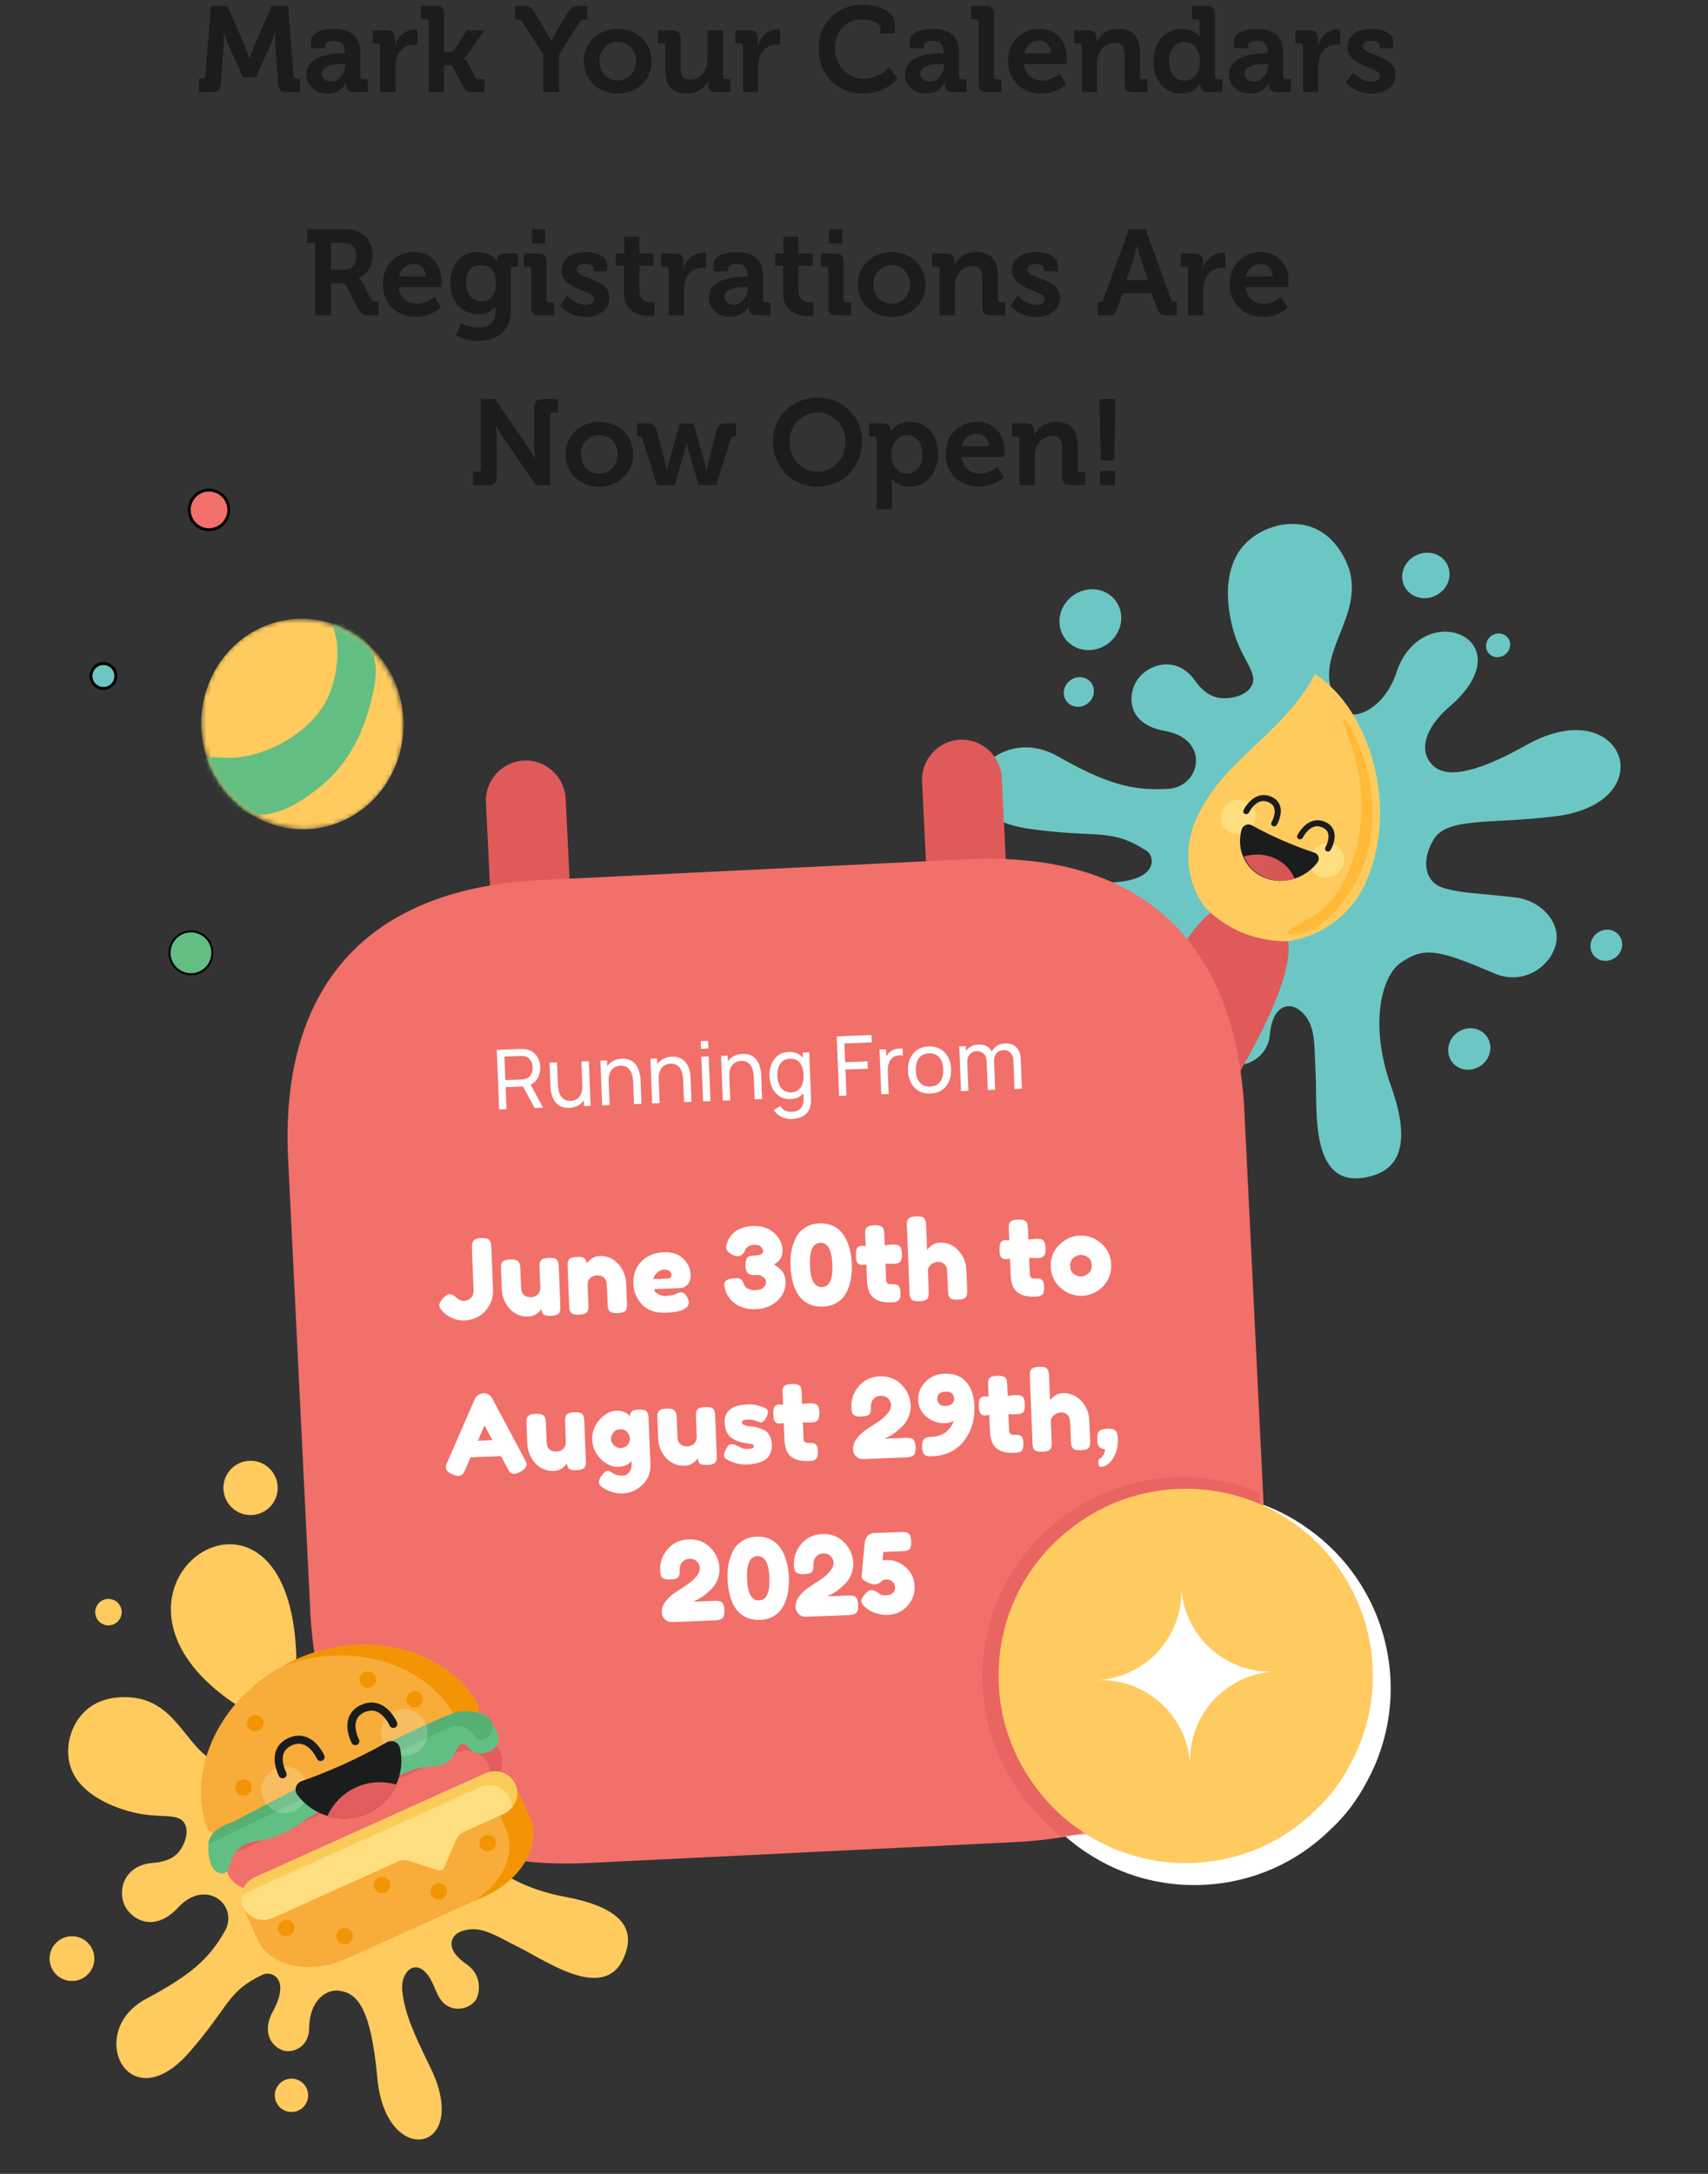 <svg xmlns="http://www.w3.org/2000/svg" width="352" height="448" viewBox="0 0 352 448" fill="none"><rect x="0" y="0" width="352" height="448" fill="#333333" stroke="none"/><path d="M40.988 19V16.225H41.763C42.113 16.225 42.288 16.025 42.313 15.675L43.463 1.25H46.863L50.513 9.7C50.938 10.725 51.388 12.075 51.388 12.075H51.438C51.438 12.075 51.888 10.725 52.313 9.7L55.963 1.25H59.363L60.513 15.675C60.538 16.025 60.713 16.225 61.063 16.225H61.838V19H59.013C57.838 19 57.438 18.5 57.338 17.3L56.738 9.4C56.638 8.225 56.713 6.65 56.713 6.65H56.663C56.663 6.65 56.138 8.4 55.688 9.4L52.738 15.95H50.088L47.138 9.4C46.688 8.4 46.163 6.625 46.163 6.625H46.113C46.113 6.625 46.188 8.225 46.088 9.4L45.513 17.3C45.413 18.5 44.988 19 43.813 19H40.988ZM63.115 15.325C63.115 11.325 68.615 11 70.691 11H71.091V10.9C71.091 9.075 70.365 8.4 68.74 8.4C68.165 8.4 67.04 8.55 67.04 9.25V9.925H64.091V8.575C64.091 6.2 67.441 5.95 68.766 5.95C73.016 5.95 74.266 8.175 74.266 11.025V15.775C74.266 16.125 74.466 16.325 74.816 16.325H75.816V19H72.966C71.79 19 71.341 18.35 71.341 17.6C71.341 17.275 71.365 17.05 71.365 17.05H71.316C71.316 17.05 70.341 19.3 67.466 19.3C65.191 19.3 63.115 17.875 63.115 15.325ZM66.316 15.175C66.316 16.025 66.941 16.825 68.24 16.825C69.941 16.825 71.141 15.025 71.141 13.475V13.175H70.591C68.941 13.175 66.316 13.4 66.316 15.175ZM78.355 19V9.5C78.355 9.125 78.155 8.95 77.805 8.95H76.805V6.25H79.705C80.83 6.25 81.405 6.725 81.405 7.8V8.55C81.405 9.025 81.355 9.35 81.355 9.35H81.405C81.98 7.525 83.505 6.075 85.455 6.075C85.73 6.075 86.03 6.125 86.03 6.125V9.25C86.03 9.25 85.705 9.2 85.255 9.2C83.905 9.2 82.355 9.975 81.78 11.875C81.605 12.5 81.505 13.2 81.505 13.95V19H78.355ZM88.313 19V4.5C88.313 4.125 88.113 3.95 87.763 3.95H86.763V1.25H89.788C90.963 1.25 91.488 1.525 91.488 2.7V10.75H92.438C92.838 10.75 93.363 10.675 93.638 10.275L96.238 6.25H99.763L96.538 11.05C95.988 11.85 95.588 12.05 95.588 12.05V12.1C95.588 12.1 96.038 12.275 96.488 13.1L97.938 15.85C98.138 16.225 98.388 16.325 98.988 16.325H99.838V19H97.488C96.413 19 95.988 18.825 95.488 17.9L93.363 13.9C93.113 13.45 92.588 13.425 92.188 13.425H91.488V19H88.313ZM111.944 19V11.25L107.744 4.625C107.419 4.125 107.269 4.025 106.719 4.025H106.144V1.25H107.819C108.969 1.25 109.469 1.425 110.144 2.55L112.494 6.45C113.119 7.475 113.569 8.45 113.569 8.45H113.619C113.619 8.45 114.069 7.5 114.694 6.45L117.019 2.55C117.669 1.425 118.194 1.25 119.344 1.25H121.019V4.025H120.444C119.894 4.025 119.744 4.125 119.419 4.625L115.219 11.25V19H111.944ZM120.317 12.625C120.317 8.725 123.417 5.95 127.292 5.95C131.192 5.95 134.292 8.725 134.292 12.625C134.292 16.55 131.192 19.3 127.292 19.3C123.417 19.3 120.317 16.55 120.317 12.625ZM123.517 12.625C123.517 15 125.242 16.6 127.292 16.6C129.367 16.6 131.092 15 131.092 12.625C131.092 10.275 129.367 8.65 127.292 8.65C125.242 8.65 123.517 10.275 123.517 12.625ZM137.118 14.45V9.5C137.118 9.125 136.918 8.95 136.568 8.95H135.568V6.25H138.593C139.768 6.25 140.268 6.775 140.268 7.925V13.8C140.268 15.35 140.668 16.4 142.243 16.4C144.543 16.4 145.818 14.375 145.818 12.1V6.25H148.993V15.775C148.993 16.125 149.193 16.325 149.543 16.325H150.543V19H147.618C146.518 19 145.943 18.475 145.943 17.575V17.225C145.943 16.925 145.968 16.65 145.968 16.65H145.918C145.318 17.975 143.718 19.3 141.518 19.3C138.793 19.3 137.118 17.925 137.118 14.45ZM153.111 19V9.5C153.111 9.125 152.911 8.95 152.561 8.95H151.561V6.25H154.461C155.586 6.25 156.161 6.725 156.161 7.8V8.55C156.161 9.025 156.111 9.35 156.111 9.35H156.161C156.736 7.525 158.261 6.075 160.211 6.075C160.486 6.075 160.786 6.125 160.786 6.125V9.25C160.786 9.25 160.461 9.2 160.011 9.2C158.661 9.2 157.111 9.975 156.536 11.875C156.361 12.5 156.261 13.2 156.261 13.95V19H153.111ZM168.705 9.975C168.705 4.85 172.555 0.95 177.705 0.95C179.98 0.95 184.43 1.9 184.43 4.925V6.9H181.455V5.9C181.455 4.6 179.33 4 177.78 4C174.605 4 172.105 6.275 172.105 9.975C172.105 13.45 174.655 16.25 177.88 16.25C181.23 16.25 183.255 13.9 183.255 13.9L184.98 16.25C184.98 16.25 182.405 19.3 177.83 19.3C172.405 19.3 168.705 15.225 168.705 9.975ZM186.504 15.325C186.504 11.325 192.004 11 194.079 11H194.479V10.9C194.479 9.075 193.754 8.4 192.129 8.4C191.554 8.4 190.429 8.55 190.429 9.25V9.925H187.479V8.575C187.479 6.2 190.829 5.95 192.154 5.95C196.404 5.95 197.654 8.175 197.654 11.025V15.775C197.654 16.125 197.854 16.325 198.204 16.325H199.204V19H196.354C195.179 19 194.729 18.35 194.729 17.6C194.729 17.275 194.754 17.05 194.754 17.05H194.704C194.704 17.05 193.729 19.3 190.854 19.3C188.579 19.3 186.504 17.875 186.504 15.325ZM189.704 15.175C189.704 16.025 190.329 16.825 191.629 16.825C193.329 16.825 194.529 15.025 194.529 13.475V13.175H193.979C192.329 13.175 189.704 13.4 189.704 15.175ZM201.668 17.3V4.5C201.668 4.125 201.468 3.95 201.118 3.95H200.118V1.25H203.143C204.318 1.25 204.843 1.775 204.843 2.95V15.775C204.843 16.125 205.043 16.325 205.393 16.325H206.368V19H203.368C202.168 19 201.668 18.5 201.668 17.3ZM207.744 12.625C207.744 8.7 210.394 5.95 214.219 5.95C217.869 5.95 219.869 8.625 219.869 12C219.869 12.375 219.794 13.175 219.794 13.175H210.994C211.244 15.425 212.894 16.6 214.819 16.6C216.869 16.6 218.394 15.175 218.394 15.175L219.719 17.375C219.719 17.375 217.769 19.3 214.594 19.3C210.369 19.3 207.744 16.25 207.744 12.625ZM211.094 10.975H216.619C216.569 9.45 215.519 8.4 214.219 8.4C212.594 8.4 211.444 9.375 211.094 10.975ZM222.935 19V9.5C222.935 9.125 222.735 8.95 222.385 8.95H221.385V6.25H224.31C225.435 6.25 225.985 6.775 225.985 7.675V8.05C225.985 8.325 225.935 8.6 225.935 8.6H225.985C226.535 7.525 227.91 5.95 230.485 5.95C233.31 5.95 234.935 7.425 234.935 10.8V15.775C234.935 16.125 235.135 16.325 235.485 16.325H236.485V19H233.46C232.26 19 231.76 18.5 231.76 17.3V11.45C231.76 9.9 231.36 8.85 229.76 8.85C228.06 8.85 226.785 9.925 226.335 11.45C226.16 11.975 226.085 12.55 226.085 13.15V19H222.935ZM237.724 12.625C237.724 8.575 240.149 5.95 243.524 5.95C246.299 5.95 247.199 7.5 247.199 7.5H247.249C247.249 7.5 247.224 7.175 247.224 6.75V4.5C247.224 4.125 247.024 3.95 246.674 3.95H245.674V1.25H248.699C249.874 1.25 250.399 1.775 250.399 2.95V15.775C250.399 16.125 250.599 16.325 250.949 16.325H251.924V19H248.999C247.849 19 247.424 18.45 247.424 17.7C247.424 17.425 247.424 17.225 247.424 17.225H247.374C247.374 17.225 246.324 19.3 243.399 19.3C239.949 19.3 237.724 16.575 237.724 12.625ZM244.099 16.625C245.749 16.625 247.299 15.425 247.299 12.6C247.299 10.625 246.274 8.675 244.149 8.675C242.399 8.675 240.949 10.1 240.949 12.625C240.949 15.05 242.224 16.625 244.099 16.625ZM253.301 15.325C253.301 11.325 258.801 11 260.876 11H261.276V10.9C261.276 9.075 260.551 8.4 258.926 8.4C258.351 8.4 257.226 8.55 257.226 9.25V9.925H254.276V8.575C254.276 6.2 257.626 5.95 258.951 5.95C263.201 5.95 264.451 8.175 264.451 11.025V15.775C264.451 16.125 264.651 16.325 265.001 16.325H266.001V19H263.151C261.976 19 261.526 18.35 261.526 17.6C261.526 17.275 261.551 17.05 261.551 17.05H261.501C261.501 17.05 260.526 19.3 257.651 19.3C255.376 19.3 253.301 17.875 253.301 15.325ZM256.501 15.175C256.501 16.025 257.126 16.825 258.426 16.825C260.126 16.825 261.326 15.025 261.326 13.475V13.175H260.776C259.126 13.175 256.501 13.4 256.501 15.175ZM268.54 19V9.5C268.54 9.125 268.34 8.95 267.99 8.95H266.99V6.25H269.89C271.015 6.25 271.59 6.725 271.59 7.8V8.55C271.59 9.025 271.54 9.35 271.54 9.35H271.59C272.165 7.525 273.69 6.075 275.64 6.075C275.915 6.075 276.215 6.125 276.215 6.125V9.25C276.215 9.25 275.89 9.2 275.44 9.2C274.09 9.2 272.54 9.975 271.965 11.875C271.79 12.5 271.69 13.2 271.69 13.95V19H268.54ZM277.393 17.025L278.893 14.95C278.893 14.95 280.518 16.825 282.693 16.825C283.668 16.825 284.418 16.425 284.418 15.575C284.418 13.775 277.693 13.8 277.693 9.675C277.693 7.125 279.993 5.95 282.643 5.95C284.368 5.95 287.118 6.525 287.118 8.6V9.925H284.318V9.3C284.318 8.7 283.418 8.4 282.718 8.4C281.593 8.4 280.818 8.8 280.818 9.55C280.818 11.55 287.593 11.15 287.593 15.4C287.593 17.8 285.468 19.3 282.693 19.3C279.193 19.3 277.393 17.025 277.393 17.025Z" fill="#1C1C1C"></path><path d="M64.936 65V50.025H63.311V47.25H71.261C74.511 47.25 76.786 49.25 76.786 52.6C76.786 55.8 74.586 57.125 73.836 57.275V57.325C73.836 57.325 74.386 57.575 74.711 58.225L76.436 61.65C76.711 62.175 77.136 62.225 77.686 62.225H78.011V65H76.286C74.961 65 74.386 64.8 73.811 63.675L71.536 59.2C71.161 58.5 70.786 58.375 69.861 58.375H68.211V65H64.936ZM68.211 55.575H70.811C72.461 55.575 73.436 54.55 73.436 52.775C73.436 51.025 72.461 50.025 70.861 50.025H68.211V55.575ZM78.886 58.625C78.886 54.7 81.536 51.95 85.361 51.95C89.011 51.95 91.011 54.625 91.011 58C91.011 58.375 90.936 59.175 90.936 59.175H82.136C82.386 61.425 84.036 62.6 85.961 62.6C88.011 62.6 89.536 61.175 89.536 61.175L90.861 63.375C90.861 63.375 88.911 65.3 85.736 65.3C81.511 65.3 78.886 62.25 78.886 58.625ZM82.236 56.975H87.761C87.711 55.45 86.661 54.4 85.361 54.4C83.736 54.4 82.586 55.375 82.236 56.975ZM92.802 58.3C92.802 54.8 94.777 51.95 98.452 51.95C101.402 51.95 102.377 53.75 102.377 53.75H102.427C102.427 53.75 102.427 53.6 102.427 53.425C102.427 52.85 102.827 52.25 103.827 52.25H106.777V54.95H105.802C105.477 54.95 105.252 55.125 105.252 55.45V64.225C105.252 68.6 101.852 70.25 98.527 70.25C96.927 70.25 95.227 69.8 94.002 69.15L94.977 66.65C94.977 66.65 96.552 67.5 98.502 67.5C100.427 67.5 102.102 66.675 102.102 64.375V63.775C102.102 63.475 102.127 63.1 102.127 63.1H102.077C101.327 64.175 100.227 64.75 98.527 64.75C94.877 64.75 92.802 61.8 92.802 58.3ZM99.202 62.075C100.727 62.075 102.177 61.2 102.177 58.325C102.177 55.425 100.727 54.65 99.002 54.65C97.077 54.65 96.027 56.05 96.027 58.2C96.027 60.425 97.152 62.075 99.202 62.075ZM109.635 50.175V47.25H112.385V50.175H109.635ZM109.485 63.3V55.5C109.485 55.125 109.285 54.95 108.935 54.95H107.935V52.25H110.96C112.135 52.25 112.635 52.775 112.635 53.95V61.775C112.635 62.125 112.835 62.325 113.185 62.325H114.185V65H111.16C109.985 65 109.485 64.5 109.485 63.3ZM115.406 63.025L116.906 60.95C116.906 60.95 118.531 62.825 120.706 62.825C121.681 62.825 122.431 62.425 122.431 61.575C122.431 59.775 115.706 59.8 115.706 55.675C115.706 53.125 118.006 51.95 120.656 51.95C122.381 51.95 125.131 52.525 125.131 54.6V55.925H122.331V55.3C122.331 54.7 121.431 54.4 120.731 54.4C119.606 54.4 118.831 54.8 118.831 55.55C118.831 57.55 125.606 57.15 125.606 61.4C125.606 63.8 123.481 65.3 120.706 65.3C117.206 65.3 115.406 63.025 115.406 63.025ZM128.6 60.325V54.775H126.95V52.25H128.675V48.775H131.775V52.25H134.675V54.775H131.775V59.925C131.775 62.025 133.425 62.325 134.3 62.325C134.65 62.325 134.875 62.275 134.875 62.275V65.05C134.875 65.05 134.475 65.125 133.9 65.125C132.125 65.125 128.6 64.6 128.6 60.325ZM137.803 65V55.5C137.803 55.125 137.603 54.95 137.253 54.95H136.253V52.25H139.153C140.278 52.25 140.853 52.725 140.853 53.8V54.55C140.853 55.025 140.803 55.35 140.803 55.35H140.853C141.428 53.525 142.953 52.075 144.903 52.075C145.178 52.075 145.478 52.125 145.478 52.125V55.25C145.478 55.25 145.153 55.2 144.703 55.2C143.353 55.2 141.803 55.975 141.228 57.875C141.053 58.5 140.953 59.2 140.953 59.95V65H137.803ZM146.099 61.325C146.099 57.325 151.599 57 153.674 57H154.074V56.9C154.074 55.075 153.349 54.4 151.724 54.4C151.149 54.4 150.024 54.55 150.024 55.25V55.925H147.074V54.575C147.074 52.2 150.424 51.95 151.749 51.95C155.999 51.95 157.249 54.175 157.249 57.025V61.775C157.249 62.125 157.449 62.325 157.799 62.325H158.799V65H155.949C154.774 65 154.324 64.35 154.324 63.6C154.324 63.275 154.349 63.05 154.349 63.05H154.299C154.299 63.05 153.324 65.3 150.449 65.3C148.174 65.3 146.099 63.875 146.099 61.325ZM149.299 61.175C149.299 62.025 149.924 62.825 151.224 62.825C152.924 62.825 154.124 61.025 154.124 59.475V59.175H153.574C151.924 59.175 149.299 59.4 149.299 61.175ZM161.388 60.325V54.775H159.738V52.25H161.463V48.775H164.563V52.25H167.463V54.775H164.563V59.925C164.563 62.025 166.213 62.325 167.088 62.325C167.438 62.325 167.663 62.275 167.663 62.275V65.05C167.663 65.05 167.263 65.125 166.688 65.125C164.913 65.125 161.388 64.6 161.388 60.325ZM170.841 50.175V47.25H173.591V50.175H170.841ZM170.691 63.3V55.5C170.691 55.125 170.491 54.95 170.141 54.95H169.141V52.25H172.166C173.341 52.25 173.841 52.775 173.841 53.95V61.775C173.841 62.125 174.041 62.325 174.391 62.325H175.391V65H172.366C171.191 65 170.691 64.5 170.691 63.3ZM176.787 58.625C176.787 54.725 179.887 51.95 183.762 51.95C187.662 51.95 190.762 54.725 190.762 58.625C190.762 62.55 187.662 65.3 183.762 65.3C179.887 65.3 176.787 62.55 176.787 58.625ZM179.987 58.625C179.987 61 181.712 62.6 183.762 62.6C185.837 62.6 187.562 61 187.562 58.625C187.562 56.275 185.837 54.65 183.762 54.65C181.712 54.65 179.987 56.275 179.987 58.625ZM193.638 65V55.5C193.638 55.125 193.438 54.95 193.088 54.95H192.088V52.25H195.013C196.138 52.25 196.688 52.775 196.688 53.675V54.05C196.688 54.325 196.638 54.6 196.638 54.6H196.688C197.238 53.525 198.613 51.95 201.188 51.95C204.013 51.95 205.638 53.425 205.638 56.8V61.775C205.638 62.125 205.838 62.325 206.188 62.325H207.188V65H204.163C202.963 65 202.463 64.5 202.463 63.3V57.45C202.463 55.9 202.063 54.85 200.463 54.85C198.763 54.85 197.488 55.925 197.038 57.45C196.863 57.975 196.788 58.55 196.788 59.15V65H193.638ZM208.252 63.025L209.752 60.95C209.752 60.95 211.377 62.825 213.552 62.825C214.527 62.825 215.277 62.425 215.277 61.575C215.277 59.775 208.552 59.8 208.552 55.675C208.552 53.125 210.852 51.95 213.502 51.95C215.227 51.95 217.977 52.525 217.977 54.6V55.925H215.177V55.3C215.177 54.7 214.277 54.4 213.577 54.4C212.452 54.4 211.677 54.8 211.677 55.55C211.677 57.55 218.452 57.15 218.452 61.4C218.452 63.8 216.327 65.3 213.552 65.3C210.052 65.3 208.252 63.025 208.252 63.025ZM226.213 65V62.225H226.613C227.038 62.225 227.238 62.125 227.388 61.675L232.663 47.25H236.088L241.338 61.675C241.488 62.125 241.688 62.225 242.113 62.225H242.513V65H240.563C239.313 65 238.863 64.675 238.463 63.55L237.363 60.45H231.363L230.263 63.55C229.863 64.675 229.438 65 228.188 65H226.213ZM232.113 57.75H236.613L235.088 53.3C234.763 52.325 234.388 50.65 234.388 50.65H234.338C234.338 50.65 233.963 52.325 233.638 53.3L232.113 57.75ZM244.859 65V55.5C244.859 55.125 244.659 54.95 244.309 54.95H243.309V52.25H246.209C247.334 52.25 247.909 52.725 247.909 53.8V54.55C247.909 55.025 247.859 55.35 247.859 55.35H247.909C248.484 53.525 250.009 52.075 251.959 52.075C252.234 52.075 252.534 52.125 252.534 52.125V55.25C252.534 55.25 252.209 55.2 251.759 55.2C250.409 55.2 248.859 55.975 248.284 57.875C248.109 58.5 248.009 59.2 248.009 59.95V65H244.859ZM253.423 58.625C253.423 54.7 256.073 51.95 259.898 51.95C263.548 51.95 265.548 54.625 265.548 58C265.548 58.375 265.473 59.175 265.473 59.175H256.673C256.923 61.425 258.573 62.6 260.498 62.6C262.548 62.6 264.073 61.175 264.073 61.175L265.398 63.375C265.398 63.375 263.448 65.3 260.273 65.3C256.048 65.3 253.423 62.25 253.423 58.625ZM256.773 56.975H262.298C262.248 55.45 261.198 54.4 259.898 54.4C258.273 54.4 257.123 55.375 256.773 56.975ZM97.467 100V97.225H98.542C98.892 97.225 99.092 97.025 99.092 96.675V82.25H102.042L108.767 92.075C109.467 93.1 110.242 94.575 110.242 94.575H110.292C110.292 94.575 110.117 93.1 110.117 92.075V83.95C110.117 82.775 110.617 82.25 111.817 82.25H115.017V85.025H113.942C113.592 85.025 113.392 85.225 113.392 85.575V100H110.467L103.717 90.2C103.017 89.2 102.242 87.7 102.242 87.7H102.192C102.192 87.7 102.367 89.175 102.367 90.2V98.3C102.367 99.5 101.867 100 100.667 100H97.467ZM116.533 93.625C116.533 89.725 119.633 86.95 123.508 86.95C127.408 86.95 130.508 89.725 130.508 93.625C130.508 97.55 127.408 100.3 123.508 100.3C119.633 100.3 116.533 97.55 116.533 93.625ZM119.733 93.625C119.733 96 121.458 97.6 123.508 97.6C125.583 97.6 127.308 96 127.308 93.625C127.308 91.275 125.583 89.65 123.508 89.65C121.458 89.65 119.733 91.275 119.733 93.625ZM135.415 100L132.365 90.4C132.24 90.025 132.04 89.95 131.665 89.95H131.315V87.25H133.49C134.54 87.25 135.04 87.575 135.29 88.55L137.165 95.625C137.34 96.3 137.415 96.975 137.415 96.975H137.465C137.465 96.975 137.565 96.3 137.765 95.625L140.115 87.3H142.915L145.29 95.625C145.49 96.3 145.565 96.975 145.565 96.975H145.615C145.615 96.975 145.69 96.3 145.865 95.625L147.715 88.55C147.965 87.575 148.465 87.25 149.515 87.25H151.69V89.95H151.34C150.965 89.95 150.79 90.025 150.64 90.4L147.59 100H144.015L141.84 92.725C141.64 92.05 141.54 91.35 141.54 91.35H141.49C141.49 91.35 141.365 92.05 141.165 92.725L139.015 100H135.415ZM159.305 91C159.305 85.925 163.255 81.95 168.48 81.95C173.705 81.95 177.655 85.925 177.655 91C177.655 96.225 173.705 100.3 168.48 100.3C163.255 100.3 159.305 96.225 159.305 91ZM162.705 91C162.705 94.55 165.28 97.25 168.48 97.25C171.68 97.25 174.255 94.55 174.255 91C174.255 87.6 171.68 85 168.48 85C165.28 85 162.705 87.6 162.705 91ZM180.65 105V90.5C180.65 90.125 180.45 89.95 180.1 89.95H179.1V87.25H181.925C183.1 87.25 183.525 87.775 183.525 88.475C183.525 88.775 183.525 88.975 183.525 88.975H183.575C183.575 88.975 184.65 86.95 187.625 86.95C191.075 86.95 193.3 89.675 193.3 93.625C193.3 97.675 190.8 100.3 187.45 100.3C184.925 100.3 183.8 98.625 183.8 98.625H183.75C183.75 98.625 183.8 99.075 183.8 99.725V105H180.65ZM183.725 93.7C183.725 95.675 184.775 97.625 186.875 97.625C188.625 97.625 190.1 96.2 190.1 93.675C190.1 91.25 188.8 89.675 186.925 89.675C185.275 89.675 183.725 90.875 183.725 93.7ZM194.902 93.625C194.902 89.7 197.552 86.95 201.377 86.95C205.027 86.95 207.027 89.625 207.027 93C207.027 93.375 206.952 94.175 206.952 94.175H198.152C198.402 96.425 200.052 97.6 201.977 97.6C204.027 97.6 205.552 96.175 205.552 96.175L206.877 98.375C206.877 98.375 204.927 100.3 201.752 100.3C197.527 100.3 194.902 97.25 194.902 93.625ZM198.252 91.975H203.777C203.727 90.45 202.677 89.4 201.377 89.4C199.752 89.4 198.602 90.375 198.252 91.975ZM210.093 100V90.5C210.093 90.125 209.893 89.95 209.543 89.95H208.543V87.25H211.468C212.593 87.25 213.143 87.775 213.143 88.675V89.05C213.143 89.325 213.093 89.6 213.093 89.6H213.143C213.693 88.525 215.068 86.95 217.643 86.95C220.468 86.95 222.093 88.425 222.093 91.8V96.775C222.093 97.125 222.293 97.325 222.643 97.325H223.643V100H220.618C219.418 100 218.918 99.5 218.918 98.3V92.45C218.918 90.9 218.518 89.85 216.918 89.85C215.218 89.85 213.943 90.925 213.493 92.45C213.318 92.975 213.243 93.55 213.243 94.15V100H210.093ZM226.858 94.875L226.583 82.25H229.883L229.633 94.875H226.858ZM226.708 100V97.05H229.783V100H226.708Z" fill="#1C1C1C"></path><path d="M220.539 193.92C220.236 191.853 218.267 190.512 216.145 190.931C214.023 191.35 212.542 193.364 212.848 195.437C213.151 197.504 215.119 198.845 217.246 198.423C219.363 198.006 220.842 195.988 220.539 193.92Z" fill="#6CC7C4"></path><path d="M222.78 145.603C224.482 145.267 225.657 143.654 225.417 141.999C225.177 140.345 223.601 139.276 221.906 139.613C220.203 139.949 219.026 141.558 219.266 143.213C219.508 144.872 221.077 145.939 222.78 145.603Z" fill="#6CC7C4"></path><path d="M225.607 133.852C229.093 133.164 231.513 129.853 231.018 126.46C230.523 123.068 227.294 120.875 223.813 121.561C220.326 122.249 217.904 125.555 218.406 128.949C218.894 132.34 222.12 134.54 225.607 133.852Z" fill="#6CC7C4"></path><path d="M294.54 123.188C297.21 122.678 299.068 120.206 298.689 117.667C298.31 115.128 295.838 113.482 293.168 113.992C290.497 114.502 288.64 116.974 289.019 119.514C289.398 122.053 291.87 123.698 294.54 123.188Z" fill="#6CC7C4"></path><path d="M309.087 135.384C310.439 135.116 311.39 133.83 311.196 132.501C311.002 131.183 309.744 130.324 308.387 130.595C307.027 130.861 306.087 132.153 306.276 133.473C306.472 134.795 307.728 135.65 309.087 135.384Z" fill="#6CC7C4"></path><path d="M330.585 191.656C328.801 192.008 327.561 193.703 327.816 195.441C328.07 197.179 329.72 198.298 331.507 197.951C333.291 197.598 334.53 195.904 334.276 194.166C334.021 192.427 332.369 191.304 330.585 191.656Z" fill="#6CC7C4"></path><path d="M302.187 211.989C299.813 212.456 298.159 214.718 298.499 217.036C298.836 219.349 301.039 220.843 303.413 220.376C305.786 219.909 307.44 217.647 307.106 215.339C306.763 213.017 304.565 211.52 302.187 211.989Z" fill="#6CC7C4"></path><path d="M212.19 170.815C226.375 172.82 228.775 170.525 236.261 175.313C238.053 176.454 238.711 181.226 229.781 181.828C225.301 182.131 222.666 185.08 223.16 188.449C223.488 190.7 226.722 193.272 230.636 190.906C236.3 187.479 240.56 189.258 241.704 191.959C243.15 195.373 242.704 199.677 228.375 210.228C210.813 223.17 224.109 237.8 236.654 219.08C242.211 210.789 244.892 207.284 248.944 204.171C252.581 201.379 257.604 202.542 254.71 207.886C253.589 209.956 251.44 211.808 251.116 214.142C250.653 217.469 253.799 219.859 256.153 219.391C258.51 218.928 261.257 216.999 261.688 213.443C262.168 206.993 265.745 206.604 267.667 208.058C271.353 210.836 270.788 215.03 271.138 221.288C271.548 228.633 269.599 246.178 282.88 242.29C289.286 240.417 290.332 234.076 286.675 223.833C282.126 211.118 284.732 201.108 288.679 198.408C293.42 195.16 296.118 195.503 307.979 200.609C314.286 203.326 320.127 198.699 320.764 193.927C321.324 189.724 317.397 185.556 312.332 184.954C304.528 184.027 301.136 184.123 297.406 182.967C293.761 181.836 292.7 177.557 295.499 172.947C298.304 168.333 307.514 169.874 320.559 168.225C343.112 165.375 334.575 142.301 314.617 153.521C303.215 159.931 298.015 160.036 295.571 157.972C292.203 155.127 293.501 150.124 298.609 145.739C314.917 131.75 293.024 122.664 287.767 138.647C285.851 144.477 281.469 147.454 278.583 147.238C276.421 147.077 275.171 144.233 274.802 143.4C270.967 134.678 280.815 127.366 278.133 117.605C278.012 117.169 275.959 110.15 269.496 108.381C264.98 107.139 259.669 108.838 256.557 112.138C250.827 118.211 253.756 128.427 254.214 130.041C255.962 136.147 259.465 138.772 257.887 141.458C256.751 143.395 253.666 144.108 251.429 143.848C249.736 143.648 247.955 142.642 246.241 140.216C242.351 134.739 236.026 136.916 233.983 140.785C232.493 143.617 232.351 149.273 240.143 150.652C249.429 152.304 247.551 162.156 240.732 162.573C233.202 163.039 227.757 161.388 217.911 155.82C204.175 148.049 190.893 167.801 212.19 170.815Z" fill="#6CC7C4"></path><path d="M217.736 274.237C221.245 275.716 225.344 272.804 228.779 267.177C231.916 262.153 248.234 235.501 256.146 219.796C261.924 209.585 265.93 200.277 265.554 194.718C265.314 191.2 263.893 188.65 262.301 187.984L257.175 185.825C255.581 185.155 252.601 185.852 249.628 188.017C244.932 191.442 240.144 200.416 235.806 211.239C228.497 227.194 217.996 256.301 216.062 261.832C213.831 267.96 214.227 272.758 217.736 274.237Z" fill="#E15A5A"></path><path d="M265.085 193.988C271.75 193.219 278.008 189.047 281.135 182.551C288.634 166.983 282.441 146.237 270.959 138.884C270.959 138.884 270.418 140.399 267.998 143.663C261.287 152.722 251.78 157.797 246.806 168.121C243.68 174.616 244.496 181.759 248.294 186.932C249.663 188.36 252.156 190.579 255.943 192.163C259.676 193.711 263.045 193.978 265.085 193.988Z" fill="#FFCB5E"></path><path opacity="0.4" d="M267.783 192.403C274.369 191.352 279.068 182.522 279.677 181.355C284.375 172.294 282.752 163.542 282.069 160.174C280.653 153.13 277.327 147.848 276.782 148.07C275.966 148.4 283.066 160.271 279.689 173.963C278.971 176.866 277.014 184.629 270.752 188.719C268.601 190.124 265.016 191.629 265.21 192.286C265.361 192.774 267.552 192.438 267.783 192.403Z" fill="#FFA300"></path><path d="M251.983 170.169C252.9 171.85 255.076 172.4 256.844 171.397C258.612 170.394 259.302 168.218 258.386 166.536C257.469 164.855 255.293 164.305 253.525 165.308C251.757 166.311 251.067 168.487 251.983 170.169Z" fill="#FFDE7F"></path><path d="M270.191 179.159C271.107 180.841 273.284 181.391 275.051 180.388C276.819 179.385 277.509 177.208 276.593 175.527C275.676 173.845 273.5 173.296 271.732 174.299C269.964 175.302 269.274 177.478 270.191 179.159Z" fill="#FFDE7F"></path><path d="M255.884 170.962C255.341 172.882 255.475 174.839 256.187 176.545C256.956 178.389 258.405 179.934 260.404 180.811C262.402 181.688 264.609 181.74 266.637 181.12C268.511 180.549 270.228 179.399 271.484 177.787C272.06 177.05 271.761 176.019 270.91 175.735C268.656 174.986 266.447 174.14 264.29 173.195C262.127 172.252 260.02 171.206 257.961 170.068C257.182 169.639 256.132 170.081 255.884 170.962Z" fill="#1B1C1C"></path><path d="M256.342 176.52C257.114 178.368 258.57 179.917 260.576 180.797C262.583 181.676 264.798 181.728 266.834 181.106C266.062 179.258 264.607 177.709 262.6 176.83C260.589 175.953 258.378 175.899 256.342 176.52Z" fill="#D65756"></path><path d="M261.989 164.185C261.031 163.766 260.081 163.736 259.164 164.098C257.333 164.815 256.335 166.843 256.289 166.929C256.137 167.246 256.263 167.618 256.576 167.735C256.889 167.864 257.264 167.711 257.42 167.399C257.428 167.383 258.239 165.757 259.564 165.239C260.156 165.007 260.758 165.037 261.41 165.318C262.054 165.598 262.451 166.008 262.612 166.562C262.988 167.81 262.082 169.386 262.073 169.402C261.896 169.706 261.993 170.077 262.291 170.231C262.584 170.387 262.975 170.264 263.153 169.96C263.201 169.878 264.349 167.902 263.825 166.147C263.566 165.264 262.947 164.604 261.989 164.185Z" fill="#1B1C1C"></path><path d="M273.082 169.375C272.123 168.956 271.174 168.926 270.257 169.288C268.426 170.005 267.428 172.033 267.382 172.119C267.229 172.436 267.356 172.808 267.669 172.925C267.982 173.054 268.357 172.901 268.512 172.589C268.521 172.573 269.331 170.947 270.656 170.429C271.249 170.197 271.851 170.227 272.503 170.508C273.147 170.788 273.544 171.198 273.705 171.752C274.081 173 273.175 174.576 273.166 174.592C272.988 174.896 273.086 175.267 273.384 175.421C273.677 175.577 274.068 175.453 274.246 175.15C274.294 175.068 275.441 173.092 274.918 171.337C274.659 170.454 274.04 169.794 273.082 169.375Z" fill="#1B1C1C"></path><path d="M39.09 422.858C47.478 413.183 46.835 410.377 54.184 406.926C55.937 406.1 59.998 407.725 56.177 414.642C54.259 418.111 55.306 421.382 58.188 422.512C60.108 423.266 63.68 421.998 63.709 418.03C63.742 412.292 67.19 409.907 69.855 410.256C73.227 410.692 76.385 412.93 77.77 428.286C79.476 447.101 97.33 443.689 88.684 426.047C84.855 418.23 83.397 414.679 82.905 410.283C82.466 406.334 85.788 403.111 88.59 407.637C89.676 409.394 90.093 411.813 91.77 413.088C94.154 414.905 97.538 413.627 98.306 411.665C99.075 409.703 98.883 406.801 96.305 404.903C91.48 401.683 92.89 398.849 94.961 398.058C98.909 396.543 101.927 398.827 106.999 401.343C112.955 404.298 125.768 413.524 129.104 401.912C130.714 396.312 126.247 392.721 116.461 390.905C104.309 388.653 97.714 382.272 97.498 378.139C97.232 373.164 98.799 371.308 108.502 364.739C113.662 361.249 112.842 354.843 109.408 352.252C106.384 349.972 101.231 351.047 98.326 354.551C93.844 359.954 92.29 362.518 89.597 364.785C86.959 366.999 83.096 365.89 80.828 361.761C78.56 357.626 84.193 351.451 89.174 341.003C97.774 322.945 75.59 319.071 74.792 338.907C74.336 350.242 71.919 354.163 69.125 355.063C65.278 356.309 61.976 353.126 60.996 347.372C63.709 292.5 9.997 327.5 50.213 352.3C53.862 356.312 54.09 360.898 52.537 362.947C51.371 364.486 48.542 364.158 47.707 364.059C39.029 363.05 38.033 352.469 29.088 350.143C28.69 350.04 22.203 348.456 17.707 352.485C14.565 355.299 13.341 360.004 14.43 363.788C16.436 370.746 25.85 373.099 27.338 373.474C32.966 374.88 36.704 373.436 38.053 375.803C39.025 377.506 38.101 380.121 36.823 381.672C35.853 382.846 34.21 383.721 31.48 383.924C25.318 384.388 23.982 390.066 26.031 393.304C27.535 395.674 31.895 398.287 36.723 393.096C42.483 386.913 49.3 392.68 46.349 397.945C43.093 403.759 39.183 407.084 30.091 411.944C17.395 418.731 26.496 437.383 39.09 422.858Z" fill="#FFCB5E"></path><path d="M61.325 428.615C59.558 427.922 57.564 428.798 56.872 430.561C56.179 432.328 57.05 434.326 58.817 435.019C60.585 435.712 62.579 434.835 63.272 433.068C63.965 431.3 63.088 429.307 61.325 428.615Z" fill="#FFCB5E"></path><path d="M16.517 399.342C14.145 398.412 11.468 399.588 10.539 401.954C9.609 404.327 10.778 407.009 13.151 407.939C15.523 408.869 18.2 407.693 19.13 405.32C20.06 402.947 18.884 400.271 16.517 399.342Z" fill="#FFCB5E"></path><path d="M23.355 329.7C21.952 329.144 20.37 329.831 19.814 331.234C19.259 332.631 19.94 334.217 21.343 334.773C22.745 335.329 24.326 334.647 24.882 333.244C25.439 331.842 24.757 330.256 23.355 329.7Z" fill="#FFCB5E"></path><path d="M53.696 301.435C50.823 300.294 47.573 301.7 46.436 304.574C45.3 307.443 46.701 310.693 49.574 311.835C52.448 312.972 55.698 311.57 56.834 308.701C57.976 305.828 56.57 302.573 53.696 301.435Z" fill="#FFCB5E"></path><path d="M110.366 206.002C105.88 206.22 101.975 202.683 101.752 198.188L100.14 165.344C99.922 160.857 103.459 156.952 107.954 156.729C112.441 156.511 116.346 160.048 116.569 164.543L118.173 197.386C118.389 201.879 114.852 205.784 110.366 206.002Z" fill="#E15A5A"></path><path d="M200.245 201.718C195.758 201.936 191.853 198.399 191.63 193.905L190.027 161.054C189.809 156.568 193.346 152.663 197.841 152.44C202.327 152.222 206.233 155.759 206.456 160.254L208.058 193.104C208.275 197.597 204.731 201.501 200.245 201.718Z" fill="#E15A5A"></path><path d="M269.607 315.065C262.489 309.934 253.63 307.125 244.16 307.588C234.689 308.051 225.995 311.793 219.343 317.756C210.382 325.527 205.094 337.283 205.713 349.986C206.082 357.534 208.593 364.663 212.578 370.49C215.657 375.05 219.55 378.945 224.095 381.89C230.953 386.415 239.251 388.868 248.111 388.432C258.353 387.931 267.406 383.706 274.182 377.047C277.209 374.273 279.747 370.908 281.72 367.109C285.122 360.924 286.926 353.583 286.557 346.035C285.927 333.176 279.362 321.998 269.607 315.065Z" fill="white"></path><path d="M256.461 229.156L261.012 322.22C262.615 355.07 247.263 377.768 208.946 379.639L121.356 383.923C83.032 385.793 65.541 364.7 63.936 331.857L59.378 238.791C57.776 205.941 73.128 183.244 111.445 181.372L199.035 177.088C237.36 175.211 254.858 196.306 256.461 229.156Z" fill="#F1706A"></path><path d="M99.031 255.142C99.619 255.118 100.052 255.154 100.327 255.249C100.618 255.328 100.828 255.478 100.957 255.7C101.137 256.041 101.239 256.505 101.262 257.094L101.61 265.854C101.673 267.439 101.156 268.865 100.057 270.133C98.958 271.386 97.518 272.048 95.738 272.119C94.742 272.158 93.85 271.975 93.063 271.568C92.354 271.218 91.857 270.897 91.574 270.606L91.385 270.433C90.835 269.895 90.552 269.43 90.536 269.038C90.52 268.63 90.765 268.145 91.272 267.58C91.779 267.016 92.236 266.726 92.643 266.71C93.051 266.693 93.513 266.924 94.031 267.403C94.549 267.881 95.095 268.109 95.668 268.086C96.257 268.062 96.732 267.847 97.094 267.44C97.455 267.032 97.623 266.504 97.597 265.855L97.261 257.389C97.225 256.483 97.353 255.896 97.644 255.628C97.98 255.327 98.442 255.165 99.031 255.142ZM108.943 271.322C107.419 271.383 106.128 270.859 105.072 269.753C104.03 268.63 103.475 267.239 103.409 265.579L103.252 261.617C103.238 261.255 103.235 260.991 103.243 260.824C103.267 260.657 103.327 260.458 103.423 260.227C103.619 259.812 104.199 259.584 105.165 259.546C106.221 259.504 106.851 259.766 107.055 260.332C107.156 260.57 107.216 260.953 107.237 261.482L107.395 265.443C107.419 266.062 107.612 266.538 107.973 266.871C108.349 267.204 108.831 267.359 109.42 267.335C110.023 267.311 110.499 267.111 110.847 266.734C111.21 266.357 111.379 265.874 111.356 265.286L111.197 261.279C111.183 260.932 111.18 260.675 111.189 260.508C111.212 260.326 111.279 260.119 111.391 259.888C111.572 259.488 112.145 259.269 113.111 259.23C114.061 259.192 114.651 259.373 114.878 259.772C114.993 259.994 115.061 260.196 115.083 260.376C115.12 260.541 115.145 260.797 115.159 261.144L115.478 269.158C115.491 269.49 115.486 269.747 115.463 269.929C115.455 270.096 115.394 270.287 115.282 270.503C115.071 270.905 114.498 271.124 113.562 271.161C112.642 271.198 112.068 271.039 111.843 270.685C111.682 270.435 111.594 270.128 111.579 269.766C111.523 269.874 111.393 270.03 111.19 270.235C110.986 270.44 110.789 270.614 110.599 270.757C110.099 271.11 109.547 271.298 108.943 271.322ZM123.535 258.839C125.044 258.779 126.32 259.31 127.362 260.432C128.419 261.539 128.98 262.923 129.046 264.583L129.204 268.567C129.218 268.914 129.213 269.179 129.19 269.361C129.182 269.528 129.129 269.719 129.032 269.934C128.837 270.35 128.256 270.577 127.29 270.615C126.219 270.658 125.589 270.403 125.401 269.852C125.3 269.599 125.24 269.216 125.219 268.703L125.061 264.718C125.036 264.1 124.836 263.624 124.46 263.291C124.099 262.958 123.617 262.803 123.013 262.827C122.425 262.851 121.949 263.051 121.586 263.428C121.238 263.805 121.076 264.287 121.099 264.876L121.259 268.883C121.272 269.23 121.268 269.494 121.245 269.677C121.236 269.843 121.176 270.035 121.063 270.251C120.883 270.666 120.311 270.893 119.345 270.931C118.394 270.969 117.805 270.788 117.577 270.389C117.463 270.167 117.387 269.974 117.35 269.809C117.328 269.628 117.31 269.365 117.296 269.017L116.978 261.004C116.964 260.672 116.962 260.422 116.971 260.256C116.994 260.074 117.061 259.874 117.174 259.658C117.37 259.273 117.943 259.061 118.894 259.023C119.815 258.987 120.388 259.138 120.613 259.476C120.774 259.727 120.862 260.033 120.876 260.395C120.932 260.287 121.062 260.131 121.265 259.926C121.469 259.722 121.666 259.555 121.858 259.427C122.357 259.059 122.916 258.863 123.535 258.839ZM142.311 262.65C142.348 263.57 142.141 264.266 141.691 264.738C141.256 265.193 140.759 265.432 140.2 265.454L134.835 265.668C134.852 266.09 135.115 266.435 135.625 266.702C136.134 266.969 136.638 267.092 137.136 267.073C138.011 267.038 138.694 266.92 139.185 266.719L139.431 266.619C139.786 266.438 140.085 266.343 140.326 266.334C140.809 266.315 141.238 266.638 141.612 267.303C141.824 267.703 141.936 268.046 141.947 268.333C142.001 269.676 140.42 270.411 137.206 270.539C136.089 270.583 135.085 270.434 134.195 270.092C133.319 269.734 132.627 269.247 132.119 268.632C131.12 267.448 130.59 266.101 130.53 264.592C130.455 262.69 131.005 261.149 132.183 259.969C133.375 258.773 134.891 258.138 136.733 258.065C138.83 257.981 140.399 258.66 141.439 260.1C141.983 260.864 142.274 261.714 142.311 262.65ZM137.561 263.496C138.134 263.473 138.411 263.22 138.392 262.738C138.378 262.39 138.231 262.117 137.951 261.916C137.686 261.715 137.305 261.624 136.807 261.644C136.324 261.663 135.849 261.886 135.382 262.313C134.915 262.725 134.69 263.157 134.708 263.609L137.561 263.496ZM155.069 252.665C156.925 252.592 158.41 253.062 159.523 254.076C160.637 255.089 161.22 256.26 161.273 257.588C161.325 258.901 160.774 259.876 159.62 260.511L159.626 260.669C159.78 260.739 160.006 260.896 160.303 261.141C160.614 261.371 160.865 261.603 161.056 261.837C161.579 262.451 161.857 263.165 161.889 263.98C161.954 265.595 161.403 266.955 160.238 268.059C159.072 269.148 157.576 269.729 155.75 269.802C153.939 269.874 152.408 269.406 151.159 268.397C150.69 268.008 150.269 267.488 149.895 266.838C149.765 266.601 149.674 266.408 149.623 266.259L149.569 266.034C149.383 265.543 149.284 265.139 149.271 264.822C149.236 263.947 149.958 263.48 151.437 263.421C152.041 263.397 152.444 263.456 152.646 263.599C152.911 263.785 153.153 264.169 153.372 264.75C153.542 265.227 153.972 265.572 154.66 265.787C154.951 265.866 155.269 265.899 155.617 265.885C156.416 265.853 156.999 265.671 157.363 265.339C157.727 264.992 157.901 264.615 157.885 264.208C157.869 263.8 157.666 263.453 157.277 263.166C156.902 262.864 156.458 262.722 155.945 262.743C155.447 262.763 155.107 262.761 154.925 262.738C154.742 262.715 154.543 262.647 154.327 262.535C153.912 262.355 153.685 261.782 153.647 260.816C153.605 259.76 153.859 259.122 154.41 258.904C154.663 258.818 155.054 258.765 155.582 258.744C156.729 258.699 157.291 258.381 157.268 257.793C157.255 257.476 157.092 257.18 156.779 256.905C156.466 256.631 156.037 256.504 155.494 256.526C154.966 256.547 154.547 256.654 154.237 256.848C153.927 257.041 153.738 257.23 153.67 257.414L153.545 257.691C153.228 258.46 152.745 258.857 152.096 258.883C151.719 258.898 151.298 258.778 150.835 258.525C150.063 258.117 149.665 257.626 149.643 257.053C149.633 256.811 149.786 256.291 150.102 255.493C150.157 255.355 150.314 255.114 150.572 254.771C150.83 254.413 151.127 254.099 151.464 253.829C151.816 253.558 152.305 253.304 152.931 253.068C153.571 252.831 154.284 252.697 155.069 252.665ZM164.377 254.472C164.79 253.836 165.381 253.299 166.15 252.86C166.933 252.406 167.845 252.158 168.886 252.116C169.928 252.075 170.841 252.243 171.627 252.62C172.428 252.996 173.059 253.477 173.521 254.063C173.998 254.649 174.388 255.344 174.692 256.148C175.199 257.488 175.483 258.921 175.543 260.445C175.652 263.176 175.149 265.366 174.036 267.012C173.622 267.633 173.031 268.155 172.261 268.579C171.507 269.002 170.617 269.234 169.591 269.275C168.565 269.315 167.644 269.155 166.828 268.795C166.027 268.419 165.389 267.945 164.913 267.375C164.452 266.803 164.062 266.116 163.742 265.312C163.253 264.032 162.976 262.569 162.911 260.924C162.851 259.415 162.973 258.118 163.277 257.033C163.597 255.947 163.964 255.093 164.377 254.472ZM169.385 265.247C170.94 265.185 171.658 263.675 171.541 260.717L171.535 260.582C171.415 257.548 170.585 256.062 169.046 256.123C167.506 256.184 166.797 257.739 166.918 260.788C167.039 263.821 167.861 265.307 169.385 265.247ZM183.964 260.45L182.489 260.418L182.613 263.542C182.629 263.95 182.701 264.242 182.829 264.418C182.972 264.594 183.217 264.675 183.565 264.661C183.927 264.646 184.199 264.651 184.381 264.674C184.578 264.681 184.785 264.741 185.001 264.853C185.356 265.036 185.549 265.534 185.582 266.349C185.619 267.3 185.431 267.889 185.017 268.117C184.795 268.232 184.594 268.308 184.414 268.345C184.248 268.367 184 268.385 183.668 268.398C182.098 268.46 180.892 268.153 180.049 267.476C179.206 266.799 178.75 265.615 178.683 263.925L178.55 260.575C178.265 260.631 177.957 260.666 177.625 260.68C177.293 260.693 177.008 260.576 176.772 260.328C176.55 260.08 176.427 259.646 176.403 259.028C176.378 258.409 176.398 257.962 176.463 257.688C176.527 257.398 176.624 257.19 176.756 257.064C176.989 256.858 177.287 256.748 177.649 256.734L178.4 256.794L178.307 254.463C178.293 254.116 178.291 253.859 178.299 253.692C178.323 253.525 178.391 253.341 178.504 253.14C178.685 252.755 179.259 252.543 180.225 252.505C181.251 252.464 181.873 252.719 182.092 253.269C182.177 253.508 182.23 253.891 182.251 254.419L182.339 256.638C183 256.551 183.497 256.501 183.829 256.488C184.176 256.474 184.434 256.479 184.601 256.503C184.782 256.511 184.989 256.57 185.22 256.682C185.62 256.863 185.84 257.436 185.878 258.402C185.916 259.353 185.735 259.942 185.336 260.169C185.114 260.284 184.913 260.36 184.733 260.397C184.567 260.419 184.311 260.437 183.964 260.45ZM193.659 256.097C195.168 256.037 196.443 256.561 197.485 257.668C198.542 258.775 199.103 260.159 199.169 261.819L199.327 265.803C199.341 266.15 199.337 266.415 199.314 266.597C199.305 266.764 199.245 266.962 199.133 267.194C198.953 267.594 198.379 267.813 197.414 267.851C196.493 267.888 195.912 267.715 195.67 267.331C195.54 267.11 195.456 266.909 195.419 266.729C195.397 266.549 195.378 266.277 195.364 265.915L195.207 261.953C195.182 261.335 194.989 260.859 194.628 260.525C194.268 260.192 193.815 260.036 193.272 260.058C192.744 260.079 192.283 260.263 191.888 260.612C191.494 260.945 191.274 261.316 191.23 261.726L191.404 266.118C191.418 266.465 191.414 266.73 191.391 266.912C191.382 267.078 191.322 267.277 191.21 267.509C191.03 267.909 190.456 268.128 189.491 268.166C188.54 268.204 187.951 268.023 187.723 267.624C187.609 267.402 187.533 267.209 187.496 267.044C187.474 266.879 187.456 266.615 187.442 266.253L186.904 252.715C186.89 252.368 186.887 252.111 186.896 251.945C186.919 251.763 186.979 251.564 187.076 251.348C187.271 250.932 187.852 250.705 188.818 250.667C189.769 250.629 190.35 250.81 190.562 251.21C190.692 251.431 190.768 251.632 190.791 251.813C190.827 251.978 190.853 252.233 190.866 252.581L191.065 257.583C191.783 256.633 192.648 256.137 193.659 256.097ZM213.565 259.274L212.09 259.242L212.214 262.366C212.23 262.773 212.302 263.065 212.43 263.242C212.573 263.417 212.819 263.498 213.166 263.484C213.528 263.47 213.8 263.474 213.982 263.497C214.179 263.505 214.386 263.564 214.602 263.677C214.957 263.859 215.15 264.358 215.183 265.173C215.22 266.124 215.032 266.713 214.618 266.941C214.396 267.056 214.195 267.132 214.015 267.169C213.85 267.191 213.601 267.208 213.269 267.221C211.699 267.284 210.493 266.976 209.65 266.3C208.807 265.623 208.352 264.439 208.284 262.749L208.151 259.398C207.866 259.455 207.558 259.49 207.226 259.503C206.894 259.516 206.609 259.399 206.373 259.152C206.151 258.904 206.028 258.47 206.004 257.851C205.979 257.233 205.999 256.786 206.064 256.511C206.128 256.222 206.226 256.014 206.357 255.887C206.59 255.682 206.888 255.572 207.25 255.557L208.001 255.618L207.908 253.286C207.895 252.939 207.892 252.682 207.9 252.516C207.924 252.349 207.992 252.165 208.105 251.964C208.286 251.578 208.86 251.367 209.826 251.328C210.852 251.288 211.474 251.542 211.693 252.093C211.778 252.332 211.831 252.715 211.852 253.243L211.94 255.462C212.601 255.375 213.098 255.325 213.43 255.312C213.777 255.298 214.035 255.303 214.202 255.326C214.383 255.334 214.59 255.394 214.821 255.506C215.221 255.686 215.441 256.26 215.479 257.225C215.517 258.176 215.336 258.765 214.937 258.993C214.715 259.107 214.514 259.183 214.334 259.221C214.168 259.242 213.912 259.26 213.565 259.274ZM216.546 261.128C216.474 259.317 217.048 257.798 218.269 256.57C219.49 255.343 220.916 254.697 222.546 254.632C224.175 254.567 225.64 255.098 226.939 256.226C228.238 257.338 228.924 258.8 228.996 260.611C229.045 261.863 228.765 262.993 228.155 264C227.545 264.991 226.781 265.74 225.864 266.245C224.961 266.734 224.012 266.999 223.016 267.038C222.02 267.078 221.044 266.875 220.09 266.429C219.134 265.968 218.313 265.275 217.626 264.35C216.954 263.409 216.594 262.335 216.546 261.128ZM221.342 262.57C221.839 262.913 222.337 263.075 222.835 263.055C223.333 263.035 223.823 262.827 224.306 262.43C224.79 262.032 225.016 261.464 224.987 260.725C224.958 259.985 224.702 259.444 224.22 259.1C223.737 258.756 223.225 258.595 222.681 258.617C222.138 258.639 221.64 258.847 221.187 259.243C220.734 259.639 220.522 260.207 220.552 260.946C220.581 261.671 220.844 262.212 221.342 262.57ZM101.469 288.249L108.083 300.638C108.36 301.141 108.503 301.521 108.513 301.777C108.535 302.32 108.117 302.828 107.259 303.301C106.756 303.578 106.354 303.722 106.052 303.734C105.765 303.746 105.521 303.687 105.319 303.559C105.133 303.431 104.991 303.293 104.895 303.145C104.813 302.997 104.691 302.776 104.528 302.48L103.254 300.082L96.983 300.331L95.903 302.822C95.764 303.13 95.652 303.354 95.567 303.493C95.497 303.632 95.367 303.781 95.177 303.94C95.001 304.083 94.762 304.16 94.46 304.172C94.174 304.184 93.769 304.071 93.245 303.835C92.353 303.447 91.896 302.982 91.875 302.438C91.865 302.182 91.978 301.792 92.214 301.269L97.823 288.371C97.975 288.018 98.213 287.729 98.537 287.504C98.875 287.279 99.233 287.159 99.611 287.144C100.426 287.112 101.045 287.48 101.469 288.249ZM99.851 293.755L98.48 296.916L101.491 296.796L99.851 293.755ZM114.204 303.138C112.68 303.199 111.389 302.676 110.333 301.569C109.29 300.446 108.736 299.055 108.67 297.395L108.513 293.433C108.499 293.071 108.496 292.807 108.504 292.64C108.528 292.473 108.588 292.274 108.684 292.044C108.88 291.628 109.46 291.401 110.426 291.362C111.482 291.32 112.112 291.582 112.316 292.149C112.416 292.387 112.477 292.77 112.498 293.298L112.655 297.259C112.68 297.878 112.873 298.354 113.234 298.687C113.61 299.02 114.092 299.175 114.681 299.151C115.284 299.127 115.76 298.927 116.108 298.551C116.471 298.173 116.64 297.69 116.617 297.102L116.458 293.095C116.444 292.748 116.441 292.491 116.45 292.324C116.473 292.142 116.54 291.935 116.652 291.704C116.833 291.304 117.406 291.085 118.372 291.046C119.322 291.009 119.911 291.189 120.139 291.588C120.254 291.811 120.322 292.012 120.344 292.192C120.381 292.357 120.406 292.613 120.42 292.96L120.739 300.974C120.752 301.306 120.747 301.563 120.724 301.745C120.715 301.912 120.655 302.103 120.543 302.319C120.332 302.721 119.759 302.94 118.823 302.977C117.902 303.014 117.329 302.855 117.104 302.501C116.943 302.251 116.855 301.944 116.84 301.582C116.784 301.69 116.654 301.847 116.451 302.051C116.247 302.256 116.05 302.43 115.859 302.574C115.36 302.926 114.808 303.114 114.204 303.138ZM130.139 301.054C129.595 301.831 128.697 302.245 127.444 302.295C126.192 302.344 124.992 301.818 123.845 300.714C122.712 299.596 122.115 298.266 122.054 296.727C121.993 295.188 122.49 293.815 123.545 292.609C124.601 291.404 125.785 290.775 127.098 290.722C127.611 290.702 128.083 290.781 128.513 290.961C128.943 291.125 129.237 291.287 129.394 291.447C129.566 291.592 129.7 291.73 129.796 291.862C129.824 291.438 129.963 291.115 130.211 290.893C130.474 290.656 130.899 290.526 131.488 290.503C132.076 290.479 132.508 290.507 132.784 290.587C133.059 290.667 133.254 290.818 133.368 291.04C133.497 291.246 133.573 291.432 133.595 291.598C133.631 291.763 133.657 292.019 133.67 292.366L134.043 301.738C134.112 303.473 133.564 304.893 132.398 305.997C131.234 307.117 129.897 307.707 128.387 307.767C127.241 307.812 126.135 307.576 125.072 307.059C124.008 306.542 123.468 306.058 123.45 305.605C123.426 305.016 123.632 304.487 124.067 304.016C124.341 303.688 124.551 303.46 124.697 303.333C124.858 303.206 125.044 303.138 125.256 303.13C125.467 303.121 125.689 303.203 125.923 303.375C126.67 303.905 127.465 304.153 128.311 304.119C128.884 304.097 129.343 303.852 129.687 303.384C130.031 302.917 130.191 302.367 130.166 301.733L130.139 301.054ZM125.926 296.596C125.945 297.079 126.151 297.509 126.544 297.886C126.952 298.263 127.427 298.441 127.971 298.419C128.529 298.397 128.982 298.183 129.328 297.776C129.674 297.354 129.838 296.909 129.819 296.441C129.8 295.958 129.609 295.52 129.246 295.126C128.882 294.717 128.405 294.525 127.817 294.548C127.228 294.572 126.761 294.794 126.415 295.216C126.069 295.638 125.906 296.098 125.926 296.596ZM141.174 302.066C139.65 302.127 138.36 301.604 137.303 300.497C136.261 299.375 135.707 297.983 135.641 296.323L135.483 292.362C135.469 291.999 135.466 291.735 135.474 291.568C135.498 291.401 135.558 291.202 135.655 290.972C135.85 290.556 136.43 290.329 137.396 290.29C138.453 290.248 139.083 290.511 139.287 291.077C139.387 291.315 139.447 291.698 139.468 292.226L139.626 296.188C139.65 296.806 139.843 297.282 140.204 297.616C140.58 297.948 141.062 298.103 141.651 298.08C142.255 298.056 142.73 297.855 143.078 297.479C143.441 297.102 143.611 296.619 143.587 296.03L143.428 292.023C143.414 291.676 143.412 291.419 143.42 291.253C143.443 291.07 143.51 290.864 143.622 290.632C143.803 290.232 144.376 290.013 145.342 289.975C146.293 289.937 146.882 290.118 147.109 290.517C147.224 290.739 147.292 290.94 147.315 291.121C147.351 291.285 147.377 291.541 147.391 291.888L147.709 299.902C147.722 300.234 147.717 300.491 147.694 300.674C147.686 300.84 147.625 301.032 147.513 301.248C147.302 301.649 146.729 301.868 145.793 301.905C144.873 301.942 144.3 301.783 144.074 301.43C143.913 301.179 143.825 300.873 143.811 300.51C143.755 300.619 143.625 300.775 143.421 300.979C143.218 301.184 143.021 301.358 142.83 301.502C142.33 301.854 141.778 302.042 141.174 302.066ZM149.656 300.709C149.362 300.539 149.207 300.258 149.191 299.866C149.176 299.473 149.439 298.866 149.981 298.043C150.136 297.78 150.395 297.641 150.758 297.627C151.135 297.612 151.648 297.781 152.297 298.133C152.945 298.47 153.526 298.628 154.039 298.608C154.959 298.571 155.412 298.372 155.398 298.009C155.387 297.723 154.873 297.531 153.856 297.436C152.9 297.338 151.943 297.021 150.984 296.484C150.536 296.23 150.157 295.822 149.847 295.26C149.537 294.683 149.366 293.994 149.334 293.194C149.24 290.81 150.83 289.553 154.105 289.422C155.176 289.38 156.288 289.593 157.44 290.061C157.978 290.281 158.254 290.573 158.268 290.935C158.283 291.297 158.135 291.749 157.824 292.29C157.513 292.831 157.183 293.109 156.836 293.123C156.655 293.13 156.311 293.03 155.804 292.824C155.312 292.617 154.78 292.524 154.206 292.547C153.316 292.583 152.877 292.766 152.89 293.098C152.908 293.551 153.433 293.825 154.465 293.92C155.465 293.986 156.442 294.234 157.396 294.665C157.842 294.859 158.219 295.214 158.527 295.731C158.849 296.232 159.026 296.875 159.057 297.66C159.088 298.445 158.964 299.122 158.685 299.693C158.419 300.247 158.028 300.671 157.511 300.964C156.563 301.47 155.358 301.752 153.894 301.81C152.445 301.868 151.032 301.501 149.656 300.709ZM166.941 293.152L165.466 293.12L165.591 296.244C165.607 296.651 165.679 296.943 165.807 297.12C165.95 297.295 166.195 297.376 166.542 297.363C166.904 297.348 167.176 297.352 167.359 297.375C167.555 297.383 167.762 297.443 167.978 297.555C168.333 297.737 168.526 298.236 168.559 299.051C168.597 300.002 168.408 300.591 167.994 300.819C167.772 300.934 167.571 301.01 167.391 301.047C167.226 301.069 166.977 301.086 166.645 301.099C165.076 301.162 163.869 300.855 163.026 300.178C162.183 299.501 161.728 298.317 161.661 296.627L161.527 293.277C161.243 293.333 160.934 293.368 160.602 293.381C160.27 293.395 159.986 293.277 159.749 293.03C159.528 292.782 159.405 292.348 159.38 291.729C159.355 291.111 159.376 290.664 159.44 290.389C159.504 290.1 159.602 289.892 159.733 289.766C159.966 289.56 160.264 289.45 160.627 289.435L161.377 289.496L161.285 287.164C161.271 286.817 161.268 286.561 161.277 286.394C161.3 286.227 161.368 286.043 161.481 285.842C161.663 285.457 162.236 285.245 163.202 285.206C164.228 285.166 164.851 285.421 165.069 285.971C165.154 286.21 165.207 286.593 165.228 287.121L165.316 289.34C165.978 289.253 166.475 289.203 166.807 289.19C167.154 289.176 167.411 289.181 167.578 289.204C167.76 289.212 167.966 289.272 168.197 289.384C168.598 289.564 168.817 290.138 168.855 291.103C168.893 292.054 168.712 292.643 168.313 292.871C168.091 292.985 167.89 293.062 167.71 293.099C167.545 293.121 167.289 293.138 166.941 293.152ZM186.615 296.315C187.233 296.291 187.674 296.349 187.937 296.49C188.214 296.615 188.404 296.826 188.506 297.125C188.608 297.408 188.669 297.791 188.688 298.274C188.706 298.741 188.669 299.121 188.574 299.412C188.495 299.702 188.344 299.905 188.122 300.019C187.797 300.214 187.333 300.323 186.73 300.347L177.878 300.698C177.335 300.72 176.859 300.535 176.451 300.143C176.042 299.751 175.827 299.284 175.805 298.74C175.773 297.925 176.022 297.167 176.554 296.466C177.1 295.749 177.763 295.133 178.544 294.618C179.324 294.088 180.104 293.574 180.886 293.074C181.666 292.559 182.324 291.989 182.858 291.363C183.408 290.737 183.669 290.084 183.642 289.405C183.637 289.269 183.576 289.083 183.461 288.845C183.345 288.593 183.216 288.394 183.075 288.248C182.947 288.087 182.745 287.944 182.468 287.819C182.191 287.694 181.811 287.641 181.328 287.66C180.845 287.68 180.43 287.877 180.082 288.254C179.749 288.615 179.566 288.97 179.535 289.319L179.465 289.843L179.47 289.979C179.483 290.311 179.478 290.56 179.455 290.728C179.446 290.894 179.386 291.086 179.273 291.302C179.061 291.673 178.48 291.877 177.529 291.915C176.473 291.957 175.835 291.695 175.616 291.13C175.531 290.891 175.478 290.508 175.457 289.98C175.395 288.41 175.897 286.984 176.965 285.702C178.047 284.405 179.494 283.72 181.305 283.648C183.131 283.576 184.635 284.151 185.817 285.373C186.999 286.581 187.622 287.992 187.686 289.607C187.72 290.467 187.564 291.29 187.217 292.074C186.87 292.859 186.442 293.496 185.933 293.985C184.855 295.025 183.886 295.736 183.025 296.118L182.468 296.367L182.472 296.48L186.615 296.315ZM189.222 288.684C189.162 287.16 189.654 285.863 190.7 284.794C191.746 283.724 193.046 283.159 194.6 283.097C196.577 283.018 198.089 283.593 199.135 284.821C200.181 286.034 200.744 287.637 200.823 289.629C200.937 292.512 200.218 294.951 198.665 296.948C197.112 298.944 194.924 299.998 192.102 300.11L191.966 300.116C191.393 300.139 190.982 300.079 190.735 299.938C190.302 299.698 190.067 299.111 190.03 298.175C189.988 297.119 190.25 296.488 190.816 296.284C191.069 296.184 191.505 296.121 192.124 296.096C192.743 296.072 193.335 295.943 193.9 295.708C194.48 295.474 194.923 295.199 195.227 294.885C195.852 294.24 196.245 293.665 196.406 293.16L196.507 292.839C195.943 293.118 195.382 293.269 194.824 293.291C193.345 293.35 192.05 292.91 190.94 291.972C189.844 291.018 189.271 289.922 189.222 288.684ZM194.838 286.806C193.676 286.852 193.115 287.381 193.156 288.392C193.169 288.739 193.311 289.058 193.579 289.35C193.863 289.641 194.299 289.775 194.887 289.752C195.476 289.728 195.916 289.575 196.207 289.291C196.512 288.992 196.66 288.706 196.649 288.435C196.638 288.148 196.606 287.93 196.555 287.781C196.518 287.616 196.436 287.445 196.308 287.269C196.068 286.931 195.578 286.777 194.838 286.806ZM209.298 291.469L207.823 291.437L207.947 294.561C207.963 294.968 208.035 295.26 208.163 295.436C208.306 295.612 208.551 295.693 208.899 295.679C209.261 295.665 209.533 295.669 209.715 295.692C209.912 295.699 210.118 295.759 210.335 295.872C210.689 296.054 210.883 296.553 210.916 297.368C210.953 298.318 210.765 298.908 210.351 299.136C210.129 299.251 209.928 299.327 209.748 299.364C209.582 299.386 209.334 299.403 209.002 299.416C207.432 299.479 206.226 299.171 205.383 298.494C204.54 297.817 204.084 296.634 204.017 294.944L203.884 291.593C203.599 291.65 203.291 291.685 202.959 291.698C202.627 291.711 202.342 291.594 202.106 291.347C201.884 291.098 201.761 290.665 201.737 290.046C201.712 289.427 201.732 288.981 201.797 288.706C201.861 288.416 201.958 288.208 202.089 288.082C202.323 287.876 202.621 287.766 202.983 287.752L203.734 287.813L203.641 285.481C203.627 285.134 203.625 284.877 203.633 284.711C203.657 284.543 203.725 284.359 203.838 284.158C204.019 283.773 204.593 283.562 205.559 283.523C206.585 283.482 207.207 283.737 207.426 284.288C207.511 284.526 207.564 284.91 207.585 285.438L207.673 287.656C208.334 287.57 208.831 287.52 209.163 287.506C209.51 287.493 209.768 287.498 209.935 287.521C210.116 287.529 210.323 287.589 210.554 287.701C210.954 287.881 211.173 288.454 211.212 289.42C211.25 290.371 211.069 290.96 210.67 291.188C210.448 291.302 210.247 291.378 210.067 291.416C209.901 291.437 209.645 291.455 209.298 291.469ZM218.993 287.116C220.502 287.056 221.777 287.58 222.819 288.687C223.876 289.794 224.437 291.177 224.503 292.837L224.661 296.821C224.675 297.168 224.671 297.433 224.648 297.615C224.639 297.782 224.579 297.981 224.467 298.212C224.287 298.612 223.713 298.832 222.748 298.87C221.827 298.907 221.246 298.733 221.004 298.35C220.874 298.128 220.79 297.927 220.753 297.748C220.731 297.567 220.712 297.296 220.698 296.934L220.541 292.972C220.516 292.353 220.323 291.877 219.962 291.544C219.601 291.211 219.149 291.055 218.606 291.076C218.078 291.097 217.617 291.282 217.222 291.63C216.827 291.963 216.608 292.335 216.564 292.745L216.738 297.136C216.752 297.483 216.747 297.748 216.724 297.93C216.716 298.097 216.656 298.296 216.544 298.527C216.364 298.927 215.79 299.146 214.824 299.185C213.874 299.223 213.285 299.042 213.057 298.643C212.942 298.421 212.867 298.227 212.83 298.062C212.808 297.897 212.79 297.633 212.776 297.271L212.238 283.734C212.224 283.387 212.221 283.13 212.23 282.963C212.253 282.781 212.313 282.582 212.41 282.367C212.605 281.951 213.186 281.724 214.152 281.685C215.102 281.647 215.684 281.828 215.896 282.228C216.026 282.45 216.102 282.651 216.124 282.831C216.161 282.996 216.187 283.252 216.2 283.599L216.399 288.602C217.117 287.651 217.982 287.156 218.993 287.116ZM226.352 295.167C226.478 294.92 226.691 294.745 226.989 294.643C227.286 294.525 227.767 294.453 228.431 294.427C229.095 294.401 229.577 294.533 229.875 294.823C230.189 295.098 230.362 295.658 230.396 296.503C230.408 296.82 230.397 297.115 230.363 297.388C230.278 298.677 229.9 299.81 229.228 300.789C228.557 301.768 227.746 302.276 226.795 302.314C226.689 302.318 226.588 302.239 226.491 302.077C226.409 301.929 226.363 301.727 226.353 301.47C226.344 301.229 226.366 301.031 226.42 300.878C226.49 300.724 226.576 300.622 226.68 300.573C226.785 300.539 226.888 300.474 226.99 300.379C227.108 300.299 227.258 300.096 227.442 299.772C227.626 299.447 227.724 299.08 227.738 298.672C227.253 298.63 226.869 298.487 226.588 298.241C226.32 297.98 226.175 297.555 226.151 296.966C226.143 296.362 226.142 295.976 226.151 295.81C226.174 295.628 226.241 295.413 226.352 295.167ZM147.209 329.907C147.828 329.882 148.268 329.94 148.531 330.081C148.808 330.206 148.998 330.418 149.1 330.716C149.202 330.999 149.263 331.382 149.282 331.865C149.3 332.333 149.263 332.712 149.168 333.003C149.089 333.293 148.939 333.496 148.716 333.61C148.392 333.805 147.927 333.914 147.324 333.938L138.472 334.29C137.929 334.311 137.453 334.126 137.045 333.734C136.636 333.342 136.421 332.875 136.399 332.331C136.367 331.517 136.617 330.758 137.148 330.057C137.694 329.34 138.357 328.724 139.138 328.209C139.918 327.68 140.699 327.165 141.48 326.665C142.26 326.151 142.918 325.58 143.452 324.954C144.002 324.328 144.263 323.675 144.236 322.996C144.231 322.86 144.17 322.674 144.055 322.436C143.939 322.184 143.811 321.985 143.669 321.84C143.541 321.678 143.339 321.535 143.062 321.41C142.785 321.285 142.405 321.232 141.922 321.252C141.439 321.271 141.024 321.469 140.676 321.845C140.343 322.206 140.16 322.561 140.129 322.91L140.059 323.434L140.064 323.57C140.078 323.902 140.072 324.152 140.049 324.319C140.04 324.485 139.98 324.677 139.868 324.893C139.656 325.264 139.074 325.469 138.123 325.506C137.067 325.548 136.429 325.286 136.21 324.721C136.125 324.482 136.072 324.099 136.051 323.571C135.989 322.001 136.492 320.576 137.559 319.294C138.641 317.996 140.088 317.311 141.899 317.239C143.725 317.167 145.229 317.742 146.411 318.965C147.593 320.172 148.216 321.583 148.28 323.198C148.314 324.058 148.158 324.881 147.811 325.666C147.464 326.45 147.036 327.087 146.527 327.576C145.45 328.616 144.48 329.327 143.619 329.709L143.062 329.958L143.066 330.071L147.209 329.907ZM151.411 319.038C151.824 318.402 152.415 317.864 153.183 317.426C153.966 316.971 154.878 316.724 155.92 316.682C156.961 316.641 157.875 316.809 158.661 317.185C159.461 317.562 160.093 318.043 160.554 318.629C161.031 319.215 161.422 319.91 161.726 320.714C162.232 322.054 162.516 323.486 162.577 325.011C162.685 327.742 162.183 329.931 161.069 331.578C160.655 332.199 160.064 332.721 159.295 333.145C158.541 333.568 157.651 333.8 156.624 333.84C155.598 333.881 154.677 333.721 153.862 333.361C153.061 332.984 152.422 332.511 151.946 331.94C151.485 331.369 151.095 330.682 150.776 329.878C150.287 328.598 150.009 327.135 149.944 325.49C149.884 323.981 150.006 322.684 150.311 321.598C150.63 320.512 150.997 319.659 151.411 319.038ZM156.419 329.813C157.973 329.751 158.692 328.241 158.574 325.283L158.569 325.147C158.448 322.114 157.618 320.628 156.079 320.689C154.54 320.75 153.831 322.305 153.952 325.353C154.072 328.387 154.895 329.873 156.419 329.813ZM174.776 328.811C175.395 328.787 175.835 328.845 176.098 328.985C176.375 329.11 176.565 329.322 176.667 329.62C176.769 329.903 176.83 330.286 176.849 330.769C176.868 331.237 176.83 331.617 176.736 331.908C176.656 332.198 176.506 332.4 176.284 332.515C175.959 332.709 175.495 332.818 174.891 332.842L166.04 333.194C165.496 333.216 165.02 333.031 164.612 332.639C164.203 332.247 163.988 331.779 163.967 331.236C163.934 330.421 164.184 329.663 164.715 328.962C165.261 328.245 165.924 327.629 166.705 327.114C167.485 326.584 168.266 326.069 169.047 325.57C169.828 325.055 170.485 324.485 171.02 323.859C171.569 323.233 171.83 322.58 171.803 321.901C171.798 321.765 171.738 321.578 171.622 321.341C171.507 321.089 171.378 320.89 171.236 320.744C171.109 320.583 170.906 320.44 170.629 320.315C170.352 320.19 169.972 320.137 169.489 320.156C169.006 320.175 168.591 320.373 168.243 320.75C167.91 321.111 167.728 321.466 167.696 321.814L167.626 322.339L167.632 322.475C167.645 322.807 167.64 323.056 167.616 323.223C167.608 323.39 167.547 323.581 167.435 323.797C167.223 324.169 166.641 324.373 165.691 324.411C164.634 324.453 163.997 324.191 163.778 323.625C163.692 323.387 163.639 323.003 163.618 322.475C163.556 320.906 164.059 319.48 165.126 318.198C166.208 316.901 167.655 316.216 169.466 316.144C171.292 316.071 172.796 316.646 173.978 317.869C175.16 319.077 175.783 320.488 175.847 322.103C175.881 322.963 175.725 323.785 175.378 324.57C175.032 325.355 174.604 325.991 174.094 326.48C173.017 327.521 172.047 328.232 171.186 328.614L170.629 328.863L170.633 328.976L174.776 328.811ZM180.145 315.924L183.587 315.809L185.714 315.725C186.077 315.71 186.341 315.715 186.509 315.739C186.675 315.747 186.874 315.807 187.105 315.919C187.521 316.114 187.749 316.71 187.788 317.706C187.824 318.611 187.658 319.17 187.288 319.381C187.082 319.51 186.896 319.593 186.731 319.63C186.581 319.651 186.34 319.668 186.008 319.681L182.046 319.838C182.023 320.021 181.97 320.597 181.888 321.568C182.053 321.531 182.316 321.505 182.679 321.491C184.112 321.434 185.424 321.926 186.614 322.967C187.804 323.993 188.43 325.291 188.492 326.86C188.554 328.415 188.064 329.779 187.023 330.955C185.98 332.115 184.652 332.727 183.037 332.791C181.633 332.847 180.352 332.542 179.192 331.878C178.928 331.722 178.734 331.586 178.609 331.47L178.421 331.319C177.828 330.844 177.523 330.402 177.507 329.995C177.491 329.588 177.751 329.086 178.286 328.49C178.719 327.974 179.147 327.708 179.569 327.691C179.992 327.674 180.507 327.896 181.115 328.355C181.399 328.661 181.873 328.801 182.537 328.775C183.216 328.748 183.709 328.585 184.014 328.285C184.335 327.985 184.485 327.586 184.466 327.088C184.445 326.575 184.248 326.183 183.875 325.91C183.515 325.622 183.11 325.487 182.657 325.505C182.204 325.523 181.847 325.673 181.586 325.956C181.193 326.319 180.785 326.509 180.362 326.526C179.955 326.542 179.473 326.418 178.919 326.152C178.379 325.887 178.023 325.674 177.85 325.515C177.677 325.34 177.587 325.155 177.579 324.959C177.571 324.762 177.674 323.542 177.887 321.296C178.1 319.051 178.212 317.882 178.224 317.791C178.235 317.7 178.282 317.539 178.363 317.309C178.445 317.079 178.542 316.871 178.656 316.686C178.785 316.499 178.974 316.333 179.226 316.187C179.491 316.025 179.798 315.937 180.145 315.924Z" fill="white"></path><path d="M102.868 228.645L102.38 216.364L107.233 216.171C107.352 216.166 107.495 216.167 107.66 216.171C107.825 216.17 107.985 216.181 108.14 216.204C108.809 216.279 109.375 216.485 109.838 216.819C110.307 217.154 110.666 217.587 110.915 218.118C111.164 218.643 111.301 219.233 111.327 219.887C111.365 220.836 111.15 221.67 110.683 222.389C110.216 223.103 109.508 223.566 108.56 223.781L107.984 223.898L104.206 224.048L104.386 228.585L102.868 228.645ZM110.177 228.355L107.556 223.453L109.039 222.933L111.917 228.286L110.177 228.355ZM104.149 222.606L107.432 222.476C107.54 222.472 107.662 222.461 107.798 222.444C107.94 222.427 108.073 222.402 108.197 222.369C108.585 222.262 108.897 222.085 109.132 221.836C109.373 221.582 109.543 221.29 109.644 220.961C109.745 220.627 109.788 220.289 109.775 219.948C109.761 219.607 109.691 219.277 109.564 218.957C109.438 218.632 109.244 218.352 108.984 218.118C108.73 217.883 108.405 217.731 108.01 217.661C107.883 217.632 107.749 217.617 107.606 217.617C107.469 217.611 107.347 217.61 107.239 217.615L103.955 217.745L104.149 222.606ZM117.302 228.311C116.71 228.334 116.198 228.261 115.764 228.09C115.336 227.919 114.976 227.683 114.685 227.381C114.394 227.08 114.161 226.741 113.987 226.367C113.813 225.992 113.683 225.607 113.599 225.212C113.521 224.816 113.475 224.445 113.461 224.098L113.259 219.007L114.794 218.946L114.977 223.56C114.994 223.992 115.051 224.408 115.146 224.809C115.242 225.209 115.39 225.568 115.591 225.885C115.797 226.201 116.063 226.447 116.389 226.622C116.72 226.796 117.128 226.874 117.611 226.855C117.992 226.84 118.336 226.761 118.644 226.617C118.951 226.474 119.211 226.27 119.422 226.006C119.634 225.735 119.791 225.399 119.895 224.996C119.998 224.593 120.04 224.127 120.019 223.599L121.029 223.866C121.064 224.753 120.932 225.524 120.634 226.18C120.341 226.835 119.908 227.347 119.337 227.717C118.77 228.082 118.092 228.279 117.302 228.311ZM120.362 227.95L120.264 225.485L120.094 225.492L119.826 218.746L121.352 218.685L121.718 227.896L120.362 227.95ZM130.665 227.541L130.481 222.927C130.464 222.489 130.408 222.07 130.312 221.669C130.222 221.268 130.074 220.913 129.868 220.602C129.667 220.285 129.401 220.04 129.07 219.865C128.744 219.69 128.337 219.612 127.848 219.632C127.467 219.647 127.123 219.726 126.815 219.869C126.513 220.006 126.256 220.21 126.045 220.481C125.834 220.751 125.673 221.088 125.564 221.491C125.46 221.888 125.419 222.353 125.44 222.888L124.43 222.62C124.395 221.728 124.523 220.957 124.816 220.307C125.115 219.652 125.547 219.142 126.114 218.778C126.686 218.408 127.367 218.207 128.157 218.176C128.754 218.152 129.267 218.226 129.695 218.396C130.123 218.567 130.483 218.804 130.774 219.105C131.065 219.401 131.297 219.739 131.472 220.12C131.646 220.494 131.773 220.879 131.851 221.275C131.935 221.664 131.984 222.036 131.998 222.388L132.2 227.48L130.665 227.541ZM124.098 227.802L123.732 218.591L125.096 218.536L125.194 221.001L125.365 220.994L125.633 227.741L124.098 227.802ZM140.976 227.131L140.792 222.517C140.775 222.079 140.718 221.66 140.623 221.259C140.533 220.859 140.385 220.503 140.179 220.192C139.978 219.876 139.712 219.63 139.381 219.455C139.055 219.28 138.648 219.202 138.159 219.222C137.778 219.237 137.433 219.316 137.126 219.459C136.824 219.597 136.567 219.8 136.356 220.071C136.144 220.341 135.984 220.678 135.875 221.081C135.771 221.478 135.73 221.944 135.751 222.478L134.741 222.211C134.706 221.318 134.834 220.547 135.127 219.898C135.426 219.242 135.858 218.732 136.425 218.368C136.997 217.998 137.678 217.797 138.468 217.766C139.065 217.742 139.578 217.816 140.006 217.987C140.434 218.158 140.794 218.394 141.085 218.696C141.376 218.991 141.608 219.33 141.783 219.71C141.957 220.085 142.083 220.47 142.162 220.865C142.246 221.255 142.295 221.626 142.309 221.978L142.511 227.07L140.976 227.131ZM134.409 227.392L134.043 218.181L135.407 218.127L135.505 220.591L135.676 220.585L135.944 227.331L134.409 227.392ZM144.468 216.135L144.406 214.566L145.924 214.506L145.986 216.075L144.468 216.135ZM144.899 226.975L144.533 217.764L146.051 217.704L146.417 226.915L144.899 226.975ZM155.534 226.552L155.351 221.938C155.334 221.501 155.277 221.081 155.181 220.681C155.092 220.28 154.944 219.924 154.738 219.614C154.537 219.297 154.271 219.051 153.939 218.877C153.614 218.702 153.206 218.624 152.717 218.643C152.336 218.658 151.992 218.738 151.685 218.881C151.382 219.018 151.126 219.222 150.914 219.492C150.703 219.763 150.543 220.099 150.434 220.502C150.33 220.899 150.288 221.365 150.31 221.9L149.3 221.632C149.264 220.739 149.393 219.968 149.686 219.319C149.985 218.664 150.417 218.154 150.983 217.79C151.555 217.42 152.236 217.219 153.027 217.187C153.624 217.164 154.136 217.237 154.565 217.408C154.993 217.579 155.352 217.815 155.643 218.117C155.934 218.413 156.167 218.751 156.341 219.131C156.516 219.506 156.642 219.891 156.72 220.287C156.804 220.676 156.853 221.047 156.867 221.4L157.07 226.491L155.534 226.552ZM148.967 226.813L148.601 217.602L149.966 217.548L150.064 220.013L150.234 220.006L150.503 226.752L148.967 226.813ZM163.187 230.605C162.703 230.624 162.229 230.569 161.762 230.439C161.296 230.31 160.863 230.102 160.465 229.816C160.072 229.535 159.739 229.173 159.465 228.728L160.826 227.939C161.071 228.38 161.405 228.694 161.828 228.882C162.257 229.07 162.693 229.155 163.137 229.137C163.723 229.114 164.204 228.987 164.582 228.755C164.961 228.53 165.232 228.203 165.398 227.775C165.569 227.347 165.639 226.82 165.608 226.195L165.508 223.679L165.687 223.672L165.42 216.934L166.767 216.88L167.136 226.151C167.145 226.401 167.147 226.643 167.139 226.877C167.137 227.111 167.117 227.342 167.081 227.571C166.988 228.23 166.773 228.777 166.437 229.211C166.102 229.652 165.659 229.985 165.11 230.212C164.561 230.445 163.92 230.576 163.187 230.605ZM162.913 226.515C162.055 226.549 161.31 226.366 160.679 225.963C160.048 225.556 159.55 224.992 159.185 224.272C158.826 223.551 158.628 222.731 158.592 221.81C158.555 220.888 158.687 220.055 158.988 219.308C159.294 218.561 159.746 217.965 160.343 217.52C160.94 217.069 161.665 216.827 162.518 216.793C163.388 216.758 164.127 216.94 164.735 217.337C165.343 217.734 165.812 218.294 166.143 219.015C166.479 219.736 166.666 220.56 166.702 221.487C166.739 222.403 166.618 223.236 166.341 223.987C166.068 224.733 165.645 225.333 165.071 225.789C164.497 226.239 163.777 226.481 162.913 226.515ZM163.046 225.118C163.665 225.093 164.168 224.925 164.555 224.614C164.941 224.296 165.217 223.873 165.384 223.342C165.556 222.806 165.629 222.202 165.602 221.531C165.575 220.849 165.455 220.253 165.241 219.743C165.032 219.227 164.726 218.832 164.322 218.558C163.918 218.278 163.415 218.15 162.812 218.174C162.187 218.199 161.676 218.373 161.278 218.696C160.887 219.019 160.602 219.446 160.424 219.977C160.251 220.508 160.178 221.097 160.204 221.745C160.23 222.399 160.353 222.987 160.573 223.508C160.792 224.023 161.107 224.426 161.518 224.717C161.934 225.008 162.443 225.142 163.046 225.118ZM172.929 225.861L172.441 213.58L179.605 213.295L179.666 214.813L174.02 215.038L174.173 218.901L178.796 218.717L178.856 220.235L174.234 220.419L174.447 225.801L172.929 225.861ZM181.624 225.516L181.258 216.305L182.614 216.251L182.703 218.477L182.47 218.196C182.566 217.907 182.695 217.64 182.856 217.394C183.023 217.148 183.212 216.945 183.421 216.782C183.653 216.58 183.917 216.421 184.214 216.307C184.511 216.192 184.816 216.121 185.128 216.091C185.44 216.056 185.733 216.064 186.009 216.116L186.065 217.54C185.744 217.467 185.393 217.459 185.014 217.514C184.634 217.568 184.287 217.722 183.973 217.973C183.686 218.196 183.465 218.461 183.312 218.769C183.165 219.076 183.067 219.408 183.019 219.763C182.97 220.112 182.953 220.468 182.967 220.832L183.151 225.455L181.624 225.516ZM191.754 225.369C190.839 225.406 190.04 225.229 189.359 224.841C188.683 224.452 188.151 223.898 187.764 223.179C187.376 222.459 187.164 221.625 187.126 220.676C187.088 219.709 187.236 218.855 187.571 218.112C187.906 217.37 188.398 216.784 189.047 216.354C189.696 215.918 190.47 215.682 191.368 215.647C192.289 215.61 193.091 215.786 193.772 216.175C194.454 216.558 194.985 217.109 195.367 217.828C195.754 218.542 195.967 219.373 196.004 220.323C196.042 221.284 195.897 222.138 195.568 222.886C195.239 223.628 194.75 224.219 194.101 224.661C193.452 225.097 192.67 225.333 191.754 225.369ZM191.697 223.928C192.652 223.89 193.35 223.543 193.791 222.888C194.232 222.233 194.433 221.399 194.392 220.387C194.351 219.346 194.082 218.528 193.586 217.933C193.089 217.332 192.369 217.05 191.425 217.088C190.783 217.113 190.26 217.279 189.856 217.586C189.453 217.892 189.159 218.306 188.974 218.825C188.79 219.345 188.711 219.941 188.738 220.612C188.779 221.646 189.051 222.467 189.553 223.073C190.056 223.68 190.77 223.965 191.697 223.928ZM209.076 224.425L208.85 218.531C208.823 217.843 208.617 217.313 208.232 216.941C207.852 216.563 207.37 216.386 206.784 216.409C206.443 216.423 206.122 216.515 205.821 216.687C205.52 216.852 205.28 217.107 205.1 217.45C204.92 217.787 204.84 218.215 204.86 218.732L204.046 218.44C204.009 217.787 204.119 217.21 204.379 216.71C204.643 216.204 205.015 215.805 205.493 215.512C205.971 215.22 206.517 215.062 207.131 215.037C208.092 214.999 208.86 215.262 209.435 215.826C210.009 216.384 210.316 217.154 210.355 218.138L210.594 224.364L209.076 224.425ZM198.057 224.862L197.691 215.652L199.047 215.598L199.145 218.062L199.315 218.056L199.583 224.802L198.057 224.862ZM203.575 224.643L203.352 218.809C203.324 218.104 203.12 217.56 202.74 217.176C202.36 216.787 201.869 216.605 201.266 216.629C200.669 216.652 200.194 216.876 199.841 217.3C199.487 217.724 199.324 218.275 199.351 218.951L198.53 218.505C198.507 217.908 198.627 217.368 198.893 216.885C199.159 216.402 199.53 216.017 200.009 215.73C200.487 215.438 201.036 215.279 201.656 215.255C202.275 215.23 202.821 215.34 203.292 215.583C203.763 215.826 204.133 216.187 204.403 216.666C204.672 217.14 204.82 217.712 204.847 218.383L205.084 224.583L203.575 224.643Z" fill="white"></path><g opacity="0.5"><path d="M259.025 310.304L259.087 307.939C253.742 305.738 247.828 304.66 241.662 304.961C232.137 305.428 223.397 309.191 216.705 315.182C207.698 322.997 202.379 334.818 203.002 347.59C203.372 355.179 205.897 362.349 209.907 368.204C212.228 371.641 215.403 375.254 218.577 377.822L224.94 377.539" fill="#E15A5A"></path><path d="M259.025 310.304L259.087 307.939C253.742 305.738 247.828 304.66 241.662 304.961C232.137 305.428 223.397 309.191 216.705 315.182C207.698 322.997 202.379 334.818 203.002 347.59C203.372 355.179 205.897 362.349 209.907 368.204C212.228 371.641 215.403 375.254 218.577 377.822L224.94 377.539" stroke="#E15A5A" stroke-width="0.953" stroke-miterlimit="10"></path></g><path d="M261.759 316.328C256.367 312.44 249.655 310.313 242.48 310.663C235.305 311.014 228.718 313.849 223.678 318.367C216.889 324.255 212.882 333.161 213.351 342.785C213.631 348.504 215.534 353.905 218.553 358.32C220.885 361.774 223.835 364.726 227.278 366.956C232.474 370.385 238.761 372.243 245.473 371.913C253.233 371.534 260.092 368.333 265.226 363.288C267.519 361.186 269.442 358.636 270.937 355.759C273.514 351.072 274.881 345.51 274.602 339.792C274.124 330.049 269.15 321.581 261.759 316.328Z" fill="white"></path><path d="M266.736 313.98C259.953 309.09 251.509 306.413 242.484 306.855C233.458 307.296 225.172 310.862 218.832 316.545C210.292 323.951 205.252 335.155 205.842 347.262C206.193 354.455 208.587 361.249 212.385 366.803C215.319 371.149 219.029 374.861 223.361 377.667C229.897 381.98 237.806 384.318 246.249 383.903C256.011 383.425 264.638 379.399 271.097 373.052C273.981 370.408 276.4 367.201 278.28 363.581C281.522 357.686 283.242 350.69 282.891 343.496C282.289 331.241 276.033 320.588 266.736 313.98ZM245.26 363.723C244.765 353.596 236.143 345.781 226.017 346.275C236.143 345.781 243.963 337.16 243.464 327.032C243.958 337.159 252.581 344.974 262.707 344.48C252.585 344.975 244.765 353.596 245.26 363.723Z" fill="#FFCA60"></path><mask id="mask0_3119_5211" style="mask-type:luminance" maskUnits="userSpaceOnUse" x="41" y="127" width="43" height="44"><path d="M71.708 130.139C61.413 124.46 48.861 128.396 43.671 138.93C38.482 149.464 42.621 162.606 52.917 168.285C63.212 173.964 75.765 170.028 80.954 159.494C86.143 148.96 82.004 135.817 71.708 130.139Z" fill="white"></path></mask><g mask="url(#mask0_3119_5211)"><path d="M81.32 158.232C86.051 147.326 81.376 134.448 70.878 129.468C60.381 124.488 48.036 129.291 43.305 140.196C38.574 151.102 43.248 163.98 53.746 168.96C64.244 173.94 76.589 169.137 81.32 158.232Z" fill="#FFCB5E"></path></g><mask id="mask1_3119_5211" style="mask-type:luminance" maskUnits="userSpaceOnUse" x="41" y="127" width="43" height="44"><path d="M81.487 158.391C86.121 147.58 81.294 134.708 70.705 129.639C60.115 124.571 47.775 129.226 43.14 140.037C38.506 150.848 43.333 163.721 53.922 168.789C64.511 173.857 76.852 169.202 81.487 158.391Z" fill="white"></path></mask><g mask="url(#mask1_3119_5211)"><path d="M69.338 131.759C69.338 131.759 70.307 136.397 68.097 142.491C65.274 150.281 55.408 156.068 47.289 156.189C44.511 156.23 42.75 155.596 42.088 156.65C40.768 158.746 44.84 165.831 50.824 167.512C56.643 169.147 62.123 165.049 65.128 162.803C72.971 156.941 75.363 148.548 76.158 145.611C77.17 141.863 78.43 137.197 76.225 133.265C74.242 129.726 69.911 127.606 68.954 128.534C68.468 129.009 68.997 130.142 69.338 131.759Z" fill="#62BE82"></path></g><path d="M38.589 192.007C40.991 191.584 43.282 193.187 43.705 195.589C44.129 197.991 42.525 200.281 40.124 200.705C37.722 201.129 35.431 199.525 35.007 197.124C34.584 194.722 36.187 192.431 38.589 192.007Z" fill="#62BE82" stroke="black" stroke-width="0.414"></path><path d="M20.87 136.793C22.263 136.547 23.591 137.477 23.837 138.87C24.082 140.263 23.153 141.591 21.76 141.837C20.367 142.083 19.038 141.153 18.793 139.76C18.547 138.367 19.477 137.038 20.87 136.793Z" fill="#6CC7C4" stroke="black" stroke-width="0.6"></path><path d="M42.367 101.057C44.586 100.665 46.703 102.147 47.095 104.367C47.487 106.587 46.005 108.703 43.785 109.095C41.565 109.487 39.448 108.005 39.057 105.785C38.665 103.565 40.147 101.449 42.367 101.057Z" fill="#F1706A" stroke="black" stroke-width="0.599"></path><path fill-rule="evenodd" clip-rule="evenodd" d="M100.992 367.056L52.908 388.726C50.785 389.684 49.675 392.129 50.456 393.861C51.145 395.39 52.232 397.799 53.106 399.739C54.328 402.448 56.979 404.402 60.533 405.105C63.915 405.775 67.848 405.253 71.466 403.622C80.054 399.749 91.326 394.666 99.913 390.794C103.532 389.162 106.529 386.565 108.264 383.582C110.085 380.456 110.38 377.173 109.159 374.464C108.284 372.524 107.197 370.114 106.508 368.586C106.17 367.836 105.523 367.266 104.7 366.938C103.613 366.503 102.206 366.508 100.992 367.056Z" fill="#F8AC3A"></path><path fill-rule="evenodd" clip-rule="evenodd" d="M100.993 367.056L96.02 369.287C97.234 368.739 98.73 368.932 99.817 369.368C100.64 369.695 101.287 370.265 101.625 371.015C102.314 372.544 103.401 374.953 104.276 376.893C105.497 379.602 105.202 382.885 103.381 386.011C102.077 388.247 100.065 390.266 97.614 391.826L99.912 390.789C103.53 389.157 106.527 386.56 108.262 383.577C110.083 380.451 110.378 377.168 109.157 374.459C108.282 372.519 107.196 370.11 106.506 368.581C106.168 367.831 105.521 367.261 104.698 366.934C103.613 366.503 102.207 366.508 100.993 367.056Z" fill="#F39404"></path><path fill-rule="evenodd" clip-rule="evenodd" d="M47.573 378.092L96.423 356.03C97.424 355.578 98.187 354.728 98.526 353.696C98.859 352.667 98.733 351.548 98.173 350.63C98.171 350.625 98.169 350.62 98.167 350.615C91.15 339.522 75.134 335.596 60.737 342.088C46.339 348.58 38.676 363.178 42.323 375.797C42.325 375.802 42.327 375.806 42.325 375.813C42.644 376.845 43.404 377.69 44.403 378.125C45.409 378.562 46.562 378.548 47.573 378.092Z" fill="#F8AC3A"></path><path fill-rule="evenodd" clip-rule="evenodd" d="M58.339 343.279C72.055 338.27 86.675 342.354 93.292 352.819C93.294 352.823 93.296 352.828 93.299 352.833C93.858 353.751 93.987 354.863 93.651 355.899C93.317 356.929 92.549 357.782 91.548 358.233L96.42 356.036C97.421 355.585 98.184 354.734 98.522 353.703C98.856 352.673 98.73 351.554 98.17 350.636C98.168 350.631 98.166 350.627 98.164 350.622C91.15 339.522 75.134 335.595 60.736 342.088C59.914 342.458 59.114 342.854 58.339 343.279Z" fill="#F39404"></path><path fill-rule="evenodd" clip-rule="evenodd" d="M49.196 379.602C46.821 380.673 45.834 383.621 46.99 386.185C47.542 387.409 48.52 388.377 49.708 388.883C50.897 389.389 52.204 389.382 53.336 388.872C53.336 388.872 53.336 388.872 100.825 367.458C103.2 366.387 104.188 363.438 103.031 360.874C102.479 359.65 101.502 358.682 100.313 358.176C99.124 357.67 97.817 357.677 96.685 358.188L49.196 379.602Z" fill="#F1706A"></path><path fill-rule="evenodd" clip-rule="evenodd" d="M46.69 382.589C46.734 382.57 46.782 382.548 46.825 382.528L94.314 361.114C95.447 360.604 96.748 360.599 97.942 361.103C99.131 361.609 100.109 362.576 100.661 363.8C101.197 364.991 101.272 366.267 100.961 367.397C103.238 366.277 104.168 363.395 103.034 360.879C102.482 359.655 101.504 358.687 100.316 358.181C99.127 357.675 97.82 357.682 96.688 358.193L49.199 379.607C47.925 380.176 47.051 381.285 46.69 382.589Z" fill="#E25D5D"></path><path fill-rule="evenodd" clip-rule="evenodd" d="M47.713 375.613C47.034 375.826 44.445 376.551 43.398 378.723C42.523 380.539 43.05 382.676 43.242 383.451C43.604 384.912 44.137 385.37 44.356 385.534C44.884 385.93 45.82 386.34 46.447 385.924C47.347 385.326 47.326 384.206 47.658 383.276C48.342 381.361 49.973 380.253 51.793 379.589C53.155 379.447 55.178 379.105 57.455 378.201C59.982 377.195 61.622 375.966 62.461 375.361C65.127 373.449 69.869 371.351 79.35 367.163C85.354 364.508 86.34 364.319 87.174 364.217C89.434 363.937 90.905 364.229 92.361 363.043C94.102 361.623 94.104 359.485 95.291 359.393C96.341 359.309 96.62 360.895 98.153 361.287C99.954 361.743 102.98 360.373 102.775 358.201C102.708 357.457 102.341 356.773 101.985 356.112C101.762 355.695 101.541 355.282 101.313 354.867C101.138 354.544 100.959 354.211 100.706 353.947C100.027 353.229 98.856 352.982 97.925 352.802C97.166 352.656 95.943 352.538 94.41 352.921C69.391 365.721 52.121 374.248 47.713 375.613Z" fill="#62BF83"></path><path fill-rule="evenodd" clip-rule="evenodd" d="M45.337 376.684C44.654 377.144 43.614 377.846 43.117 379.17C42.975 379.554 42.912 379.891 42.882 380.12C59.339 372.129 75.799 364.142 92.252 356.152C93.365 355.65 94.627 355.611 95.767 356.034C96.902 356.46 97.825 357.318 98.323 358.421C98.595 358.496 99.332 358.659 100.08 358.304C101.042 357.841 101.62 356.696 101.509 355.43C101.291 354.946 101.072 354.463 100.854 353.979C100.153 353.585 99.222 353.161 98.08 352.901C98.08 352.901 96.407 352.521 94.576 352.735C92.092 353.022 73.204 362.169 47.713 375.613C46.621 375.902 45.828 376.352 45.337 376.684Z" fill="#56AF73"></path><path fill-rule="evenodd" clip-rule="evenodd" d="M82.059 383.628C82.775 383.305 83.579 383.256 84.318 383.5C86.501 384.209 90.203 385.41 90.203 385.41C90.748 385.584 91.343 385.315 91.568 384.795C91.568 384.795 93.119 381.225 94.032 379.119C94.341 378.409 94.908 377.834 95.624 377.511C98.333 376.289 103.757 373.844 103.757 373.844C106.132 372.772 107.211 370.027 106.166 367.71C105.669 366.607 104.741 365.75 103.592 365.331C102.442 364.912 101.155 364.963 100.023 365.473C90.396 369.814 62.205 382.526 52.534 386.887C50.159 387.958 49.08 390.704 50.122 393.016C50.62 394.119 51.547 394.976 52.697 395.395C53.846 395.814 55.133 395.763 56.266 395.253L82.056 383.623L82.059 383.628Z" fill="#FFDE7F"></path><path fill-rule="evenodd" clip-rule="evenodd" d="M49.736 390.996C50.181 390.475 50.748 390.039 51.42 389.736C61.086 385.377 89.282 372.663 98.909 368.322C100.041 367.811 101.323 367.763 102.478 368.179C103.627 368.598 104.555 369.455 105.052 370.558C105.347 371.211 105.471 371.9 105.449 372.574C106.58 371.249 106.924 369.365 106.179 367.698C105.681 366.595 104.754 365.739 103.604 365.32C102.455 364.901 101.168 364.951 100.035 365.462C90.408 369.803 62.218 382.515 52.547 386.876C50.836 387.653 49.8 389.279 49.736 390.996Z" fill="#FBCB59"></path><path d="M79.421 390.006C80.286 389.616 80.68 388.617 80.3 387.775C79.921 386.934 78.912 386.568 78.047 386.958C77.182 387.348 76.788 388.346 77.168 389.188C77.547 390.03 78.556 390.396 79.421 390.006Z" fill="#F39404"></path><path d="M59.667 398.853C60.532 398.463 60.926 397.464 60.546 396.623C60.167 395.781 59.158 395.415 58.293 395.805C57.428 396.195 57.034 397.194 57.414 398.035C57.793 398.877 58.802 399.243 59.667 398.853Z" fill="#F39404"></path><path d="M71.722 400.541C72.587 400.151 72.981 399.153 72.601 398.311C72.222 397.469 71.213 397.103 70.347 397.493C69.483 397.883 69.089 398.882 69.468 399.724C69.848 400.565 70.857 400.931 71.722 400.541Z" fill="#F39404"></path><path d="M91.115 391.305C91.98 390.915 92.373 389.917 91.994 389.075C91.614 388.234 90.605 387.868 89.74 388.258C88.875 388.648 88.481 389.646 88.861 390.488C89.24 391.329 90.249 391.696 91.115 391.305Z" fill="#F39404"></path><path d="M101.19 381.375C102.055 380.985 102.449 379.987 102.069 379.145C101.69 378.303 100.681 377.937 99.816 378.327C98.951 378.717 98.557 379.716 98.937 380.558C99.317 381.399 100.325 381.765 101.19 381.375Z" fill="#F39404"></path><path d="M50.863 369.899C51.728 369.509 52.122 368.51 51.742 367.669C51.363 366.827 50.354 366.461 49.489 366.851C48.624 367.241 48.23 368.239 48.61 369.081C48.989 369.923 49.998 370.289 50.863 369.899Z" fill="#F39404"></path><path d="M53.297 356.633C54.162 356.243 54.556 355.244 54.176 354.402C53.797 353.561 52.788 353.195 51.923 353.585C51.058 353.975 50.664 354.973 51.044 355.815C51.423 356.657 52.432 357.023 53.297 356.633Z" fill="#F39404"></path><path d="M86.154 351.717C87.019 351.327 87.412 350.328 87.033 349.486C86.653 348.645 85.644 348.279 84.779 348.669C83.914 349.059 83.521 350.057 83.9 350.899C84.28 351.741 85.289 352.107 86.154 351.717Z" fill="#F39404"></path><path d="M76.466 347.648C77.332 347.258 77.725 346.259 77.346 345.418C76.966 344.576 75.957 344.21 75.092 344.6C74.227 344.99 73.834 345.988 74.213 346.83C74.593 347.672 75.602 348.038 76.466 347.648Z" fill="#F39404"></path><path opacity="0.2" d="M85.289 361.406C87.707 360.315 88.784 357.471 87.693 355.053C86.603 352.635 83.758 351.559 81.341 352.649C78.922 353.74 77.846 356.584 78.936 359.002C80.027 361.42 82.871 362.496 85.289 361.406Z" fill="white"></path><path opacity="0.2" d="M60.68 373.242C63.098 372.151 64.174 369.307 63.084 366.889C61.993 364.471 59.149 363.395 56.731 364.485C54.313 365.576 53.237 368.42 54.327 370.838C55.417 373.256 58.262 374.332 60.68 373.242Z" fill="white"></path><path d="M82.42 360.208C83.015 362.792 82.707 365.452 81.647 367.775C80.501 370.295 78.48 372.423 75.77 373.656C73.055 374.892 70.121 375.022 67.474 374.236C65.025 373.506 62.82 371.998 61.258 369.85C60.541 368.868 61.009 367.464 62.16 367.062C65.205 365.991 68.189 364.785 71.122 363.451C74.054 362.117 76.925 360.648 79.73 359.057C80.785 358.453 82.154 359.024 82.42 360.208Z" fill="#1B1C1C"></path><path d="M81.655 367.778C80.509 370.297 78.488 372.425 75.778 373.659C73.063 374.895 70.129 375.024 67.482 374.239C68.628 371.719 70.649 369.591 73.358 368.358C76.066 367.12 79.005 366.988 81.655 367.778Z" fill="#E25D5D"></path><path d="M74.416 351.36C75.716 350.768 76.979 350.705 78.182 351.164C80.572 352.088 81.765 354.811 81.817 354.927C82.002 355.35 81.806 355.858 81.382 356.026C80.956 356.206 80.468 356.013 80.282 355.59C80.272 355.566 79.304 353.382 77.573 352.719C76.799 352.422 75.996 352.475 75.111 352.874C74.237 353.274 73.681 353.834 73.427 354.589C72.846 356.294 73.949 358.405 73.96 358.429C74.174 358.839 74.023 359.344 73.613 359.558C73.21 359.775 72.698 359.621 72.487 359.216C72.424 359.104 71.032 356.455 71.845 354.062C72.247 352.862 73.112 351.954 74.416 351.36Z" fill="#1B1C1C"></path><path d="M59.428 358.187C60.728 357.596 61.992 357.532 63.194 357.991C65.585 358.916 66.777 361.638 66.83 361.754C67.014 362.178 66.819 362.685 66.394 362.853C65.968 363.034 65.48 362.841 65.295 362.417C65.284 362.393 64.317 360.21 62.586 359.547C61.811 359.25 61.009 359.303 60.123 359.702C59.25 360.102 58.693 360.661 58.439 361.416C57.858 363.122 58.961 365.233 58.972 365.257C59.186 365.667 59.035 366.172 58.625 366.386C58.222 366.602 57.711 366.449 57.499 366.044C57.437 365.932 56.044 363.282 56.857 360.89C57.254 359.692 58.124 358.781 59.428 358.187Z" fill="#1B1C1C"></path></svg>